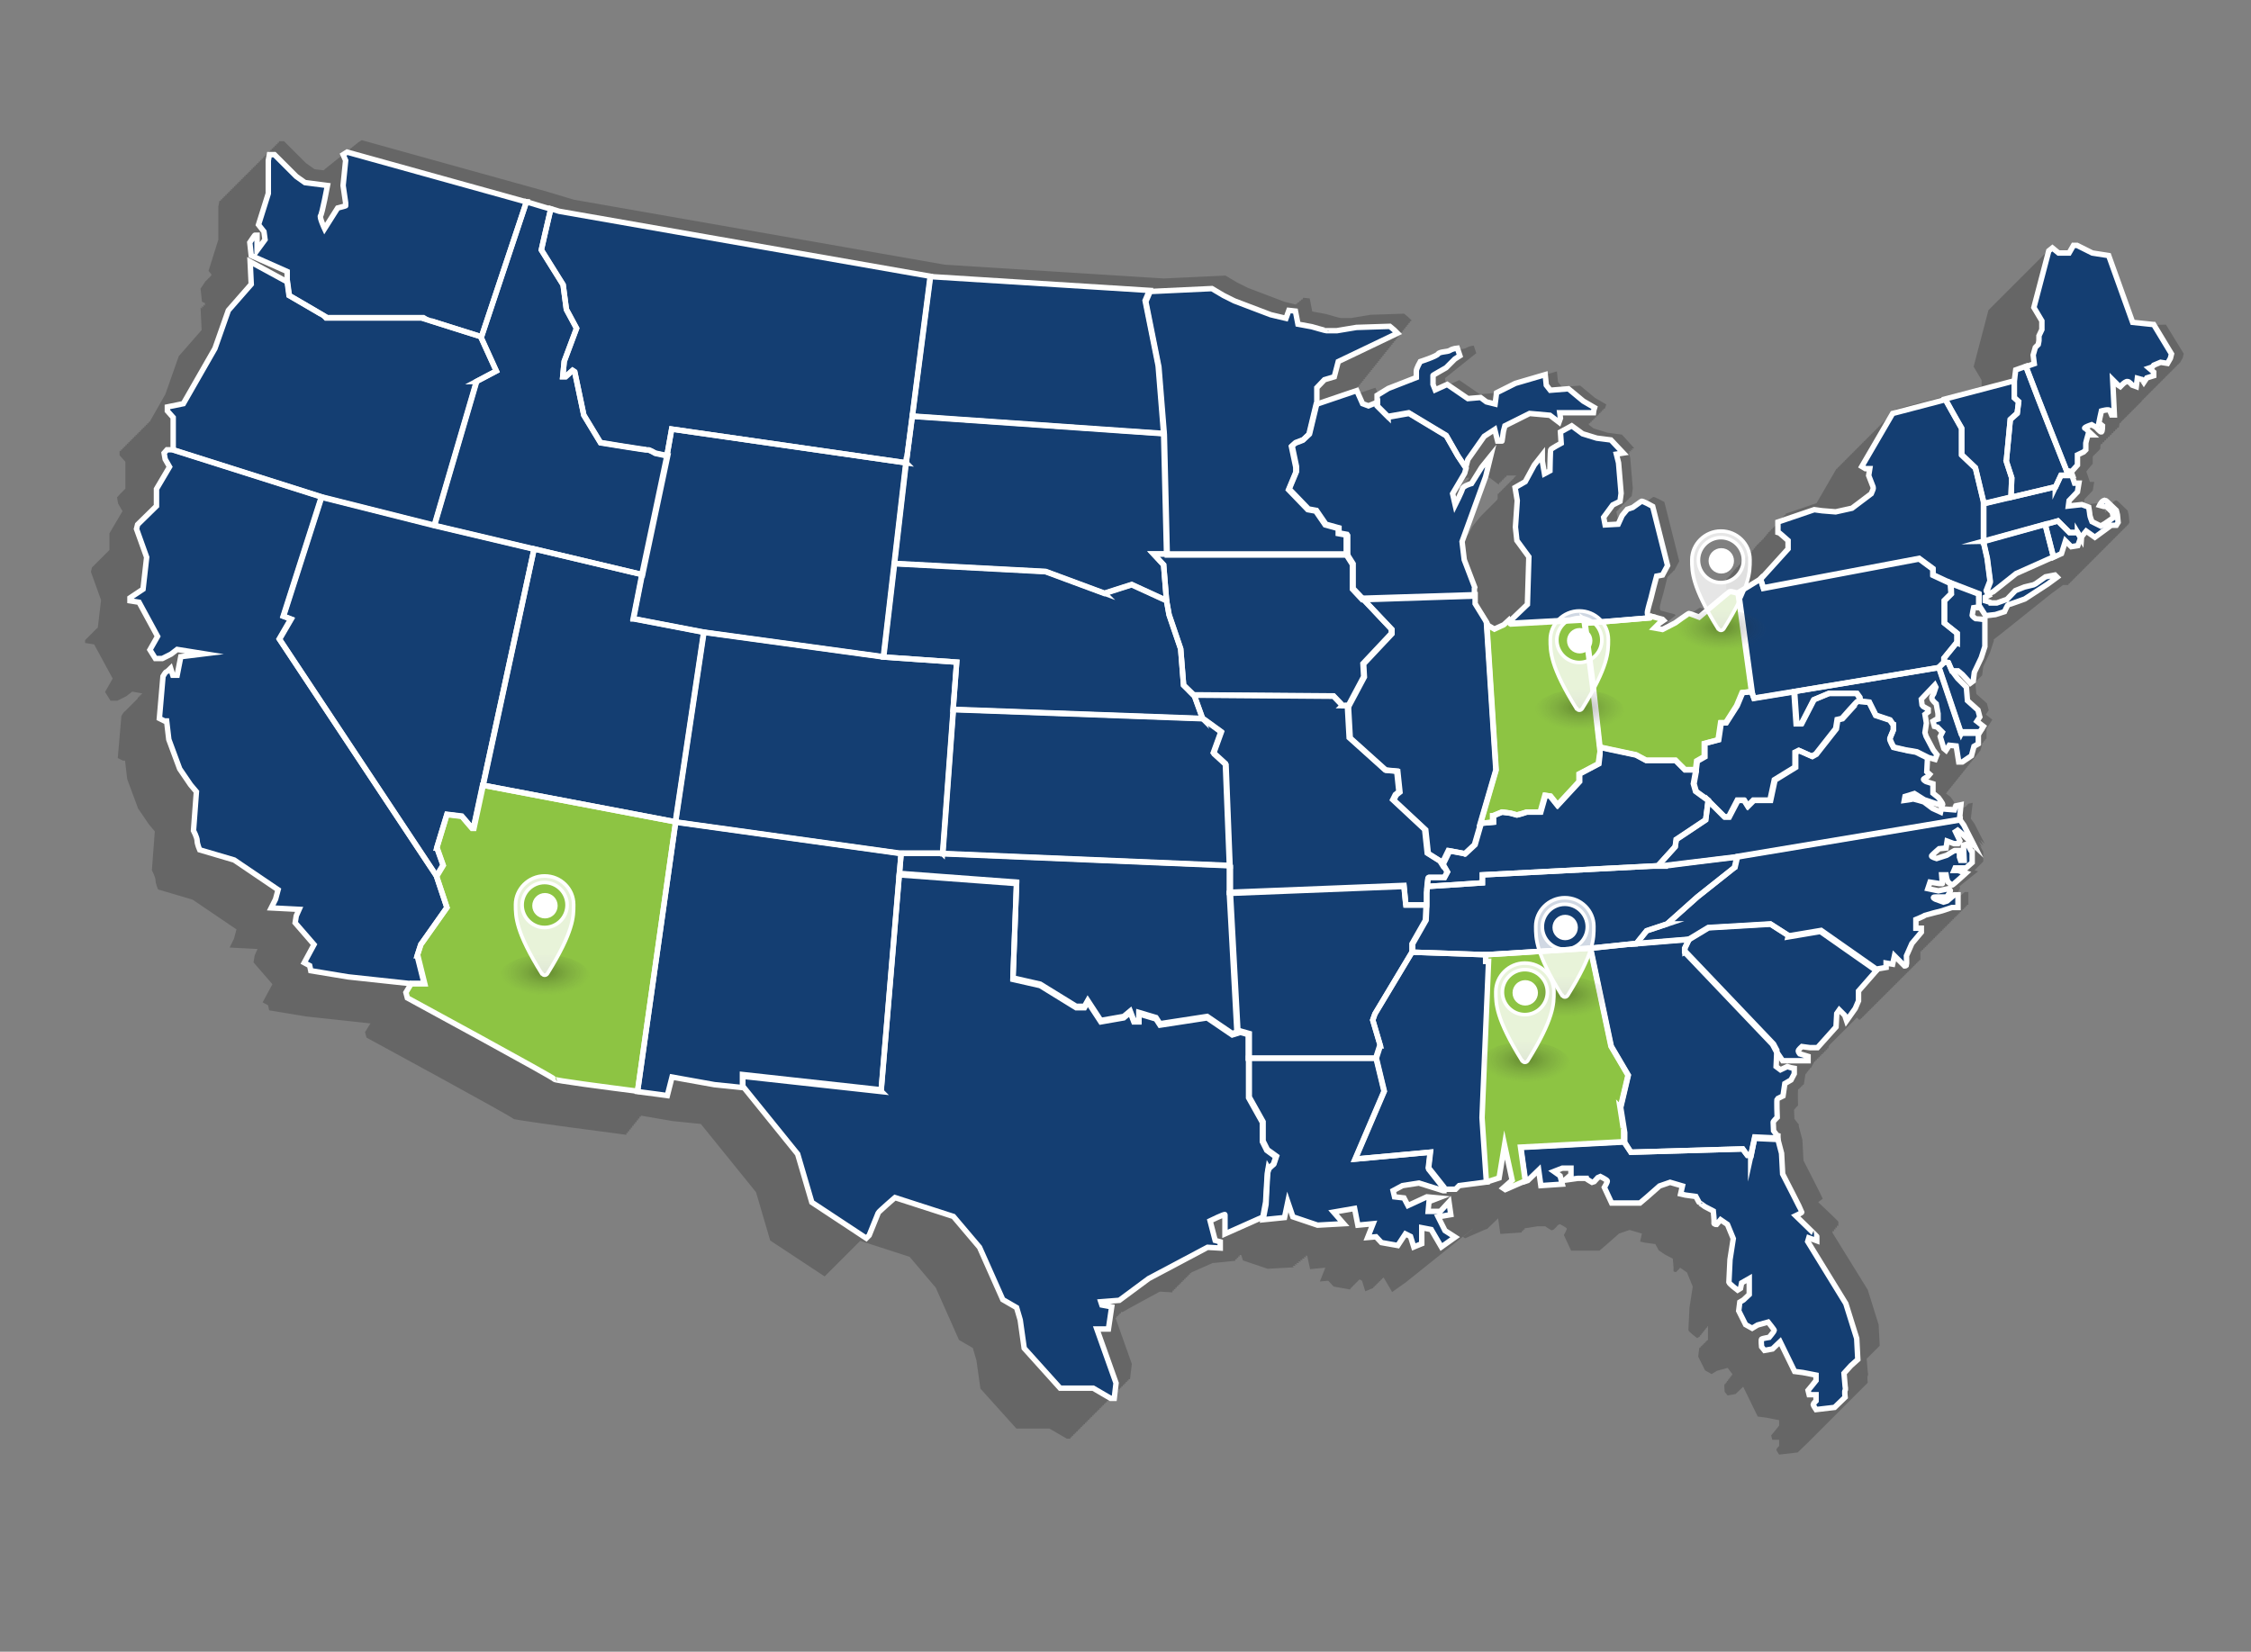 <?xml version="1.0" encoding="UTF-8"?>
<svg id="Layer_1" xmlns="http://www.w3.org/2000/svg" xmlns:xlink="http://www.w3.org/1999/xlink" version="1.1" viewBox="0 0 620 455">
  <rect x="0" y="0" width="620" height="455" fill="#808080" stroke="none"/>
  <!-- Generator: Adobe Illustrator 29.4.0, SVG Export Plug-In . SVG Version: 2.1.0 Build 152)  -->
  <defs>
    <style>
      .st0 {
        isolation: isolate;
        opacity: .2;
      }

      .st1 {
        fill: url(#radial-gradient);
      }

      .st2 {
        fill: #143e72;
      }

      .st3, .st4 {
        fill: #8dc443;
      }

      .st5 {
        fill-opacity: .8;
      }

      .st5, .st6 {
        fill: #fff;
      }

      .st5, .st7, .st4 {
        stroke: #fff;
      }

      .st7 {
        fill: none;
      }

      .st7, .st4 {
        stroke-miterlimit: 10;
        stroke-width: 1.5px;
      }

      .st8 {
        fill: url(#radial-gradient1);
      }

      .st9 {
        fill: url(#radial-gradient3);
      }

      .st10 {
        fill: url(#radial-gradient2);
      }

      .st11 {
        fill: url(#radial-gradient4);
      }
    </style>
    <radialGradient id="radial-gradient" cx="30.9" cy="623.7" fx="30.9" fy="623.7" r="1" gradientTransform="translate(-7646 76.3) rotate(90) scale(6.2 -12.5)" gradientUnits="userSpaceOnUse">
      <stop offset="0" stop-color="#000" stop-opacity=".3"/>
      <stop offset="1" stop-color="#4e4e4e" stop-opacity="0"/>
    </radialGradient>
    <radialGradient id="radial-gradient1" cx="30.9" cy="623.7" fx="30.9" fy="623.7" r="1" gradientTransform="translate(-7365 82.3) rotate(90) scale(6.2 -12.5)" gradientUnits="userSpaceOnUse">
      <stop offset="0" stop-color="#000" stop-opacity=".3"/>
      <stop offset="1" stop-color="#4e4e4e" stop-opacity="0"/>
    </radialGradient>
    <radialGradient id="radial-gradient2" cx="30.9" cy="623.7" fx="30.9" fy="623.7" r="1" gradientTransform="translate(-7376 100.3) rotate(90) scale(6.2 -12.5)" gradientUnits="userSpaceOnUse">
      <stop offset="0" stop-color="#000" stop-opacity=".3"/>
      <stop offset="1" stop-color="#4e4e4e" stop-opacity="0"/>
    </radialGradient>
    <radialGradient id="radial-gradient3" cx="30.9" cy="623.7" fx="30.9" fy="623.7" r="1" gradientTransform="translate(-7361 3.3) rotate(90) scale(6.2 -12.5)" gradientUnits="userSpaceOnUse">
      <stop offset="0" stop-color="#000" stop-opacity=".3"/>
      <stop offset="1" stop-color="#4e4e4e" stop-opacity="0"/>
    </radialGradient>
    <radialGradient id="radial-gradient4" cx="30.9" cy="623.7" fx="30.9" fy="623.7" r="1" gradientTransform="translate(-7322 -18.7) rotate(90) scale(6.2 -12.5)" gradientUnits="userSpaceOnUse">
      <stop offset="0" stop-color="#000" stop-opacity=".3"/>
      <stop offset="1" stop-color="#4e4e4e" stop-opacity="0"/>
    </radialGradient>
  </defs>
  <path class="st0" d="M593.2,89.5l-5.7-.6-6.6-18.4-4.5-.7-4.2-2.1h-1l-.3.4h-.2l-.3.4h-.2l-.3.4h-.2l-.3.4h-.2l-.2.3h-2.2l-1.7-1.4-1,.8h0c0,.1-.4.4-.4.4h0c0,.1-.4.4-.4.4h0c0,.1-.4.4-.4.4h0c0,.1-.4.4-.4.4h0c0,.1-.4.4-.4.4h0c0,.1-.4.4-.4.4h0c0,.1-.4.4-.4.4h0c0,.1-.4.4-.4.4h0c0,.1-.4.4-.4.4h0c0,.1-.4.4-.4.4h0c0,.1-.4.4-.4.4h0c0,.1-.4.4-.4.4h0c0,.1-.4.4-.4.4h0c0,.1-.4.4-.4.4h0c0,.1-.4.4-.4.4h0c0,.1-.4.4-.4.4h0c0,.1-.4.4-.4.4h0c0,.1-.4.4-.4.4h0c0,.1-.4.4-.4.4h0c0,.1-.4.4-.4.4h0c0,.1-.4.4-.4.4h0c0,.1-.4.4-.4.4h0c0,.1-.4.4-.4.4h0c0,.1-.4.4-.4.4h0c0,.1-.4.4-.4.4h0c0,.1-.4.4-.4.4h0c0,.1-.4.4-.4.4h0c0,.1-.4.4-.4.4h0c0,.1-.4.4-.4.4h0c0,.1-.4.4-.4.4h0c0,.1-.4.4-.4.4h0c0,.1-.4.4-.4.4h0c0,.1-.4.4-.4.4h0c0,.1-.4.4-.4.4h0c0,.1-.4.4-.4.4h0c0,.1-.4.4-.4.4h0c0,.1-.4.4-.4.4h0c0,.1-.4.4-.4.4h0c0,.1-.4.4-.4.4h0c0,.1-.4.4-.4.4h0c0,.1-.4.4-.4.4l-4.1,15.6,2.2,3.7v1.8s-9.1,2.4-9.1,2.4l-14.5,3.8-.2.4h-.2c0,0-.2.4-.2.4h-.2c0,0-.2.4-.2.4h-.2c0,0-.2.4-.2.4h-.2c0,0-.2.4-.2.4h-.2c0,0-.2.4-.2.4h-.2c0,0-.2.4-.2.4h-.2c0,0-.2.4-.2.4h-.2c0,0-.2.4-.2.4h-.2c0,0-.2.4-.2.4h-.2c0,0-.2.4-.2.4h-.2c0,0-.2.4-.2.4h-.2c0,0-.2.4-.2.4h-.2c0,0-.2.4-.2.4h-.2c0,0-.2.4-.2.4h-.2c0,0-.2.4-.2.4h-.2c0,0-.2.4-.2.4h-.2c0,0-.2.4-.2.4h-.2c0,0-.2.4-.2.4h-.2c0,0-.2.4-.2.4h-.2c0,0-.2.4-.2.4h-.2c0,0-.2.4-.2.4h-.2c0,0-.2.4-.2.4h-.2c0,0-.2.4-.2.4h-.2c0,0-.2.4-.2.4h-.2c0,0-.2.4-.2.4h-.2c0,0-.2.4-.2.4h-.2c0,0-.2.4-.2.4h-.2c0,0-.2.4-.2.4h-.2c0,0-.2.4-.2.4h-.2c0,0-.2.4-.2.4h-.2c0,0-.2.4-.2.4h-.2c0,0-.2.4-.2.4h-.2c0,0-.2.4-.2.4h-.2c0,0-.2.4-.2.4h-.2c0,0-.2.4-.2.4h-.2c0,0-.2.4-.2.4h-.2c0,0-.2.4-.2.4h-.2c0,0-.2.4-.2.4h-.2c0,0-.2.4-.2.4h-.2c0,0-.2.4-.2.4h-.2c0,0-5.5,9.5-5.5,9.5l-8.5,2.9v.3s-.4.1-.4.1v.3s-.4.1-.4.1v.3s-.4.1-.4.1v.3s-.4.1-.4.1v.3s-.4.2-.4.2v.3s-.4.2-.4.2v.3s-.4.2-.4.2v.3s-.4.1-.4.1v.3s-.4.1-.4.1v.3s-.4.1-.4.1v.3s-.4.1-.4.1v.3s-.4.1-.4.1v.3s-.4.2-.4.2v.3s-.4.2-.4.2v.3s-.4.2-.4.2v.3s-.4.1-.4.1v.3s-.4.1-.4.1v.3s-.4.1-.4.1v.3s-.4.1-.4.1v.3s-.4.1-.4.1v.3s-.4.2-.4.2v.3s-.4.2-.4.2v.3s-.4.2-.4.2v.3s-.4.1-.4.1v.3s-.4.1-.4.1v.3s-.4.1-.4.1v.3s-.4.1-.4.1v.3s-.4.1-.4.1v.3s-.4.2-.4.2v.3s-.4.2-.4.2v.3s-.4.2-.4.2v.3s-.4.1-.4.1v.3s-.4.1-.4.1v.3s-.4.1-.4.1v.3s-.4.1-.4.1v.3s-.4.2-.4.2v.3s-.4.2-.4.2v.3s-.4.2-.4.2v.3s-.4.2-.4.2v.3s-.4.1-.4.1v.3s-.4.1-.4.1v2.7c.1,0,1.5,1.2,1.5,1.2-2.5,2.1-5.9,5-5.9,5,0,0-2.6-1-2.8-1s-3.8,2.6-3.8,2.6l-3.5,1.8-1.9-.4h0s0,0,0,0l.5-.3h0c0,0,.5-.4.5-.4h0c0,0,.5-.4.5-.4h0c0,0,.5-.4.5-.4h0c0,0,.5-.4.5-.4l-.3-.3-3-.8-.8-.2s-.4-.3-.2-1.3c.2-1,.9-3.4.9-3.4l.8-3.2.4-1.5h0s.2,0,.2,0l.2-.4h.2s.2-.4.2-.4h.2s.2-.4.2-.4h.2s.2-.4.2-.4h.2s1.4-2.6,1.4-2.6l-4.1-16.3s-2.8-1.6-3.1-1.4l-.3.2-2.1,1.5-1.5.5-.3.4h-.1s-.3.4-.3.4h-.1s-.3.4-.3.4h-.1s-.3.4-.3.4h-.1s-.3.4-.3.4h-.1s-.3.4-.3.4h-.1s-.3.4-.3.4h-.1s-.3.4-.3.4h-.1s-.3.4-.3.4h-.1s-.2.3-.2.3h-2c0,.1-.4-2-.4-2v-.2c.1,0,.2,0,.2,0h0c0,0,.1-.3.1-.3h.3c0-.1,0-.4,0-.4l.4-.2v-.2s.4-.2.4-.2v-.2s.4-.2.4-.2v-.2s.4-.2.4-.2v-.2s.4-.2.4-.2v-.2s.4-.2.4-.2v-.2s.4-.2.4-.2v-.2s.4-.2.4-.2v-.2s.4-.2.4-.2l.3-2.2-.7-8.4-.4-1.4h.3c0,0-.3-.4-.3-.4h.7c0-.1-.3-.4-.3-.4h.7c0-.1-.3-.4-.3-.4h.7c0-.1-3.4-3.8-3.4-3.8l-3.9-.5-3.9-1.2-1.3-1v-.4c.1,0,.4,0,.4,0v-.4c.1,0,.4,0,.4,0v-.4c.1,0,.4,0,.4,0v-.4c.1,0,.4,0,.4,0v-.4c.1,0,.4,0,.4,0v-.4c.1,0,.4,0,.4,0v-.4c.1,0,.4,0,.4,0v-.4c.1,0,.4,0,.4,0v-.4c.1,0,.4,0,.4,0v-.4c.1,0,.4,0,.4,0v-.4c.1,0,.4,0,.4,0l.4-1.2-3.1-1.8-4.1-3.4-5,.4-1.1-1.4-.3-2.9-8.2,2.4-5.2,2.6v.2s-.4.2-.4.2v.2s-.4.2-.4.2v.2s-.4.2-.4.2v.2s-.4.2-.4.2v.2s-.4.2-.4.2v.2s-.3.1-.3.1h-.4c0,0-1.6-1.3-1.6-1.3l-3.5.3-5.7-3.9-3.3,1.5-.6-1.5v-.5s.1-.1.1-.1h0c0-.1.5-.4.5-.4h0c0-.1.5-.4.5-.4h0c0-.1.5-.4.5-.4h0c0-.1.5-.4.5-.4h0c0-.1.5-.4.5-.4h0c0-.1.5-.4.5-.4h0c0-.1.5-.4.5-.4h0c0-.1.5-.4.5-.4h0c0-.1.5-.4.5-.4h0c0-.1.5-.4.5-.4h0c0-.1.5-.4.5-.4h0c0-.1.5-.4.5-.4h0c0-.1.5-.4.5-.4h0c0-.1.5-.4.5-.4h0c0-.1.5-.4.5-.4h0c0-.1.5-.4.5-.4h0c0-.1.5-.4.5-.4l-.7-2.1s-1.2.1-2,.6c-.7.5-2.8.3-3.3,1-.5.7-4.9,2.1-4.9,2.1,0,0,0,.1-.2.4-.1,0-.2,0-.2,0,0,0,0,.1-.2.4-.1,0-.2,0-.2,0,0,0,0,.1-.2.4-.1,0-.2,0-.2,0,0,0,0,.1-.2.4-.1,0-.2,0-.2,0,0,0,0,.1-.2.4-.1,0-.2,0-.2,0,0,0,0,.1-.2.4-.1,0-.2,0-.2,0,0,0,0,.1-.2.4-.1,0-.2,0-.2,0,0,0,0,.1-.2.4-.1,0-.2,0-.2,0,0,0,0,.1-.2.4-.1,0-.2,0-.2,0,0,0,0,.1-.2.4-.1,0-.2,0-.2,0,0,0,0,.1-.2.4-.1,0-.2,0-.2,0,0,0,0,.1-.2.4-.1,0-.2,0-.2,0,0,0,0,.1-.2.4-.1,0-.2,0-.2,0,0,0,0,.1-.2.4-.1,0-.2,0-.2,0,0,0,0,.1-.2.4-.1,0-.2,0-.2,0,0,0,0,0,0,0l-2.4.9-3.1,1.9v.2l-.4.3v.2l-.4.3v.2l-.4.3v.2l-.4.3v.2l-.4.3v.2l-.4.3v.2h0s-1.4-.5-1.4-.5l-1.6-3.6-1.5.5-6.4,2.2,1.5-.7-.2-.2.6-.3-.2-.2.6-.3-.2-.2.6-.3-.2-.2.6-.3-.2-.2.6-.3-.2-.2.6-.3-.2-.2.6-.3-.2-.2.6-.3-.2-.2.6-.3-.2-.2.6-.3-.2-.2.6-.3-.2-.2.6-.3-.2-.2.6-.3-.2-.2.6-.3-.2-.2.6-.3-.2-.2.6-.3-.2-.2.6-.3-.2-.2.6-.3-.2-.2.6-.3-.2-.2.6-.3-.2-.2.6-.3-.2-.2.6-.3-.2-.2.6-.3-.2-.2.6-.3-.2-.2.6-.3-.2-.2.6-.3-.2-.2.6-.3-.2-.2.6-.3-.2-.2.6-.3-.2-.2.6-.3-.2-.2.6-.3-.2-.2.6-.3-.2-.2.6-.3-.2-.2.6-.3-.2-.2.6-.3-.2-.2.6-.3-.2-.2.6-.3-.2-.2.6-.3-.2-.2.6-.3-.2-.2.6-.3-.2-.2.6-.3-.9-.9-1.2-1-9.2.3-5.4.9h-2.8c0,.1-4.1-1.1-4.1-1.1l-3.8-.7-.7-3.6-1.8-.2-.2.5h-.3s-.2.4-.2.4h-.3s-.2.4-.2.4h-.3s-.2.4-.2.4h-.3s0,.2,0,.2l-3.2-.8-10-3.8-3-1.5-3.2-1.9-17,.8h0s-60.3-3.8-60.3-3.8l-102.2-17.9-2.3-.7-6.7-2h-.1s-49.3-13.7-49.3-13.7l-1.1.7h0c0,.1-.5.4-.5.4h0c0,.1-.5.4-.5.4h0c0,.1-.5.4-.5.4h0c0,.1-.5.4-.5.4h0c0,.1-.5.4-.5.4h0c0,.1-.5.4-.5.4h0c0,.1-.5.4-.5.4h0c0,.1-.5.4-.5.4h0c0,.1-.5.4-.5.4h0c0,.1-.5.4-.5.4h0c0,.1-.5.4-.5.4h0c0,.1-.5.4-.5.4h0c0,.1-.5.4-.5.4h0c0,.1-.5.4-.5.4h0c0,.1-.5.4-.5.4h0c0,.1-.5.4-.5.4h0c0,.1-.5.4-.5.4h0c0,.1-.5.4-.5.4h0c0,.1-.4.4-.4.4l-2.5-.3-2.4-1.7-6-6h-1.4v.4h-.4v.4h-.4v.4h-.4v.4h-.4v.4h-.4v.4h-.4v.4h-.4v.4h-.4v.4h-.4v.4h-.4v.4h-.4v.4h-.4v.4h-.4v.4h-.4v.4h-.4v.4h-.4v.4h-.4v.4h-.4v.4h-.4v.4h-.4v.4h-.4v.4h-.4v.4h-.4v.4h-.4v.4h-.4v.4h-.4v.4h-.4v.4h-.4v.4h-.4v.4h-.4v.4h-.4v.4h-.4v.4h-.4v.4h-.4v.4h-.4v.4h-.4v.4h-.4v.4h-.4v.4h-.4v.4h-.4v.4h-.4l-.3,1.6v9.1l-2.7,8.6.9,1.1h0s-.1,0-.1,0l-.3.5h-.1s-.3.4-.3.4h-.1s-.3.4-.3.4h-.1s-.3.4-.3.4h-.1s-1.4,2.1-1.4,2.1l.4,3.6,1.3.6h0c0,0-.5-.2-.5-.2v.7s-.4-.3-.4-.3v.7s-.4-.3-.4-.3v.7s-.4-.3-.4-.3l.3,6.2-6.3,7.2-3.7,10.5-4.1,7.2h0c0,.1-.2.4-.2.4h-.3v.4h-.4v.4h-.4v.4h-.4v.4h-.4v.4h-.4v.4h-.4v.4h-.4v.4h-.4v.4h-.4v.4h-.4v.4h-.4v.4h-.4v.4h-.4v.4h-.4v.4h-.4v.4h-.4v.4h-.4v.4h-.4v.4h-.4v.4h-.4v1.2l1.6,1.8v7.4l-.3.3h0l-.4.4h0l-.4.4h0l-.4.4h0l-.8.9.3,1.7,1.2,2.1-3.6,6.1v4.6h0c0,0,0,0,0,0l-.4.4h0s-.4.4-.4.4h0s-.4.4-.4.4h0s-.4.4-.4.4h0s-.4.4-.4.4h0s-.4.4-.4.4h0s-.4.4-.4.4h0s-.4.4-.4.4h0s-.4.4-.4.4h0s-.4.4-.4.4h0s-.4.4-.4.4h0s-.4.4-.4.4l-.3,1.2,2.8,7.8-.9,7.6-.3.2h0c0,.1-.4.4-.4.4h0c0,.1-.4.4-.4.4h0c0,.1-.4.4-.4.4h0c0,.1-.4.4-.4.4h0c0,.1-.4.4-.4.4h0c0,.1-.4.4-.4.4h0c0,.1-.4.4-.4.4h0c0,.1-.4.4-.4.4v.8l2.5.4,5.1,9.4-2.1,3.7,1.5,2.4h1.9l2.4-1.2,1.7-1.3,2.7.5v.2s0,0,0,0c0,0,0,0,0,0,0,0,0,0-.1,0h-.2s0,.3,0,.3c0,0,0,0,0,0,0,0,0,0,0,0,0,0,0,0-.1,0h-.2s0,.3,0,.3c0,0,0,0,0,0,0,0,0,0,0,0,0,0,0,0-.1,0h-.2s0,.3,0,.3c0,0,0,0,0,0,0,0,0,0,0,0,0,0,0,0-.1,0h-.2s0,.3,0,.3c0,0,0,0,0,0,0,0,0,0,0,0,0,0-.2.2-.4.4,0,0,0,0,0,0,0,0-.2.2-.4.4,0,0,0,0,0,0,0,0-.2.2-.4.4,0,0,0,0,0,0,0,0-.2.2-.4.4,0,0,0,0,0,0,0,0-.2.2-.4.4,0,0,0,0,0,0,0,0-.2.2-.4.4,0,0,0,0,0,0,0,0-.2.2-.4.4,0,0,0,0,0,0,0,0-.2.2-.4.4,0,0,0,0,0,0,0,0-.2.2-.4.4,0,0,0,0,0,0-.2,0-.9,1.2-.9,1.2l-1,11.6,1.4.7h.6l.6,5.1,3,8.1,3,4.4,1.6,1.9-.8,10.7s1,1.9,1,2.8.7,2.5.7,2.5l9.5,2.8,12.1,8.2-.7,2.6-1.2,2.4,7.7.4-.8,1.8-.3,1.9,5.2,6-2.7,5,1.5.8.3,1.4,10.3,1.7,17.6,1.9-1.5,2.4.4,1.5s40.7,22.1,40.5,22.4c-.1.2,13.6,2.1,22.9,3.3,4.7.6,8.2,1.1,8.2,1.1v-.5c.3,0,.4,0,.4,0v-.5c.3,0,.4,0,.4,0v-.5c.3,0,.4,0,.4,0v-.5c.3,0,.4,0,.4,0v-.5c.3,0,.4,0,.4,0v-.5c.3,0,.4,0,.4,0v-.5c.3,0,.4,0,.4,0v-.5c.3,0,.4,0,.4,0v-.5c.3,0,.4,0,.4,0v-.5c.3,0,.4,0,.4,0v-.3c0,0,8.7,1.5,8.7,1.5l7.8.8,15.2,18.8,3.9,13.3,15,9.9.8-.8h0s.4-.4.4-.4l.4-.4.4-.4h0s.4-.4.4-.4l.4-.4h0s.4-.4.4-.4h0s.4-.4.4-.4h0s.4-.4.4-.4h0s.4-.4.4-.4h0s.4-.4.4-.4h0s.4-.4.4-.4h0s.4-.4.4-.4h0s.4-.4.4-.4h0s.4-.4.4-.4h0s.4-.4.4-.4h0s.4-.4.4-.4h0s.4-.4.4-.4h0s.4-.4.4-.4h0s.4-.4.4-.4h0s.4-.4.4-.4h0s.4-.4.4-.4h0s.4-.4.4-.4h0s.2-.2.2-.2l13.6,4.4,7.2,8.5,6.4,14.4,3.8,2.2,1,3.4,1.1,7.8,9.9,11h9.1l4.8,2.8h1v-.4h.4v-.4h.4v-.4h.4v-.4h.4v-.4h.4v-.4h.4v-.4h.4v-.4h.4v-.4h.4v-.4h.4v-.4h.4v-.4h.4v-.4h.4v-.4h.4v-.4h.4v-.4h.4v-.4h.4v-.4h.4v-.4h.4v-.4h.4v-.4h.4v-.4h.4v-.4h.4v-.4h.4v-.4h.4v-.4h.4v-.4h.4v-.4h.4v-.4h.4v-.4h.4v-.4h.4v-.4h.4v-.4h.4v-.4h.4v-.4h.4v-.4h.4v-.4h.4v-.4h.4v-.4h.4v-.4h.4v-.4h.4l.5-4.2-4.5-12.7h.3v-.4h.4v-.4h.4v-.4h.4v-.4c0,0,.2,0,.2,0h.3c0-.1,10.2-5.6,10.2-5.6l3.5.2v-.5h.4s0-.4,0-.4h.4s0-.4,0-.4h.4s0-.4,0-.4h.4s0-.4,0-.4h.4s0-.4,0-.4h.4s0-.4,0-.4h.4s0-.4,0-.4h.4s0-.4,0-.4h.4s0-.4,0-.4h.4s0-.4,0-.4h.4s0-.4,0-.4h.4s0-.4,0-.4h.1s.3,0,.3,0v-.2l5.9-2.6h.3s5.9-.6,5.9-.6v-.4c0,0,.4,0,.4,0v-.4c0,0,.4,0,.4,0v-.4c0,0,.4,0,.4,0v-.4c0,0,.4,0,.4,0h0c0-.1.5,1.5.5,1.5l6.8,2.3,7.2-.4-.3-.4h.8s-.3-.4-.3-.4h.8s-.3-.4-.3-.4h.8s-.3-.4-.3-.4h.8s-.3-.4-.3-.4h.8s-.3-.4-.3-.4h.8s-.3-.4-.3-.4h.8s-.3-.4-.3-.4h.5s.8,3.7.8,3.7l4.2-.4-1.5,3.8,2.3-.2,1.5,1.6,4.5.8.3-.5h.1s.3-.4.3-.4h.1s.3-.4.3-.4h.1s.3-.4.3-.4h.1s.3-.4.3-.4h.1s.3-.4.3-.4h.1s.2-.3.2-.3l.7.4.9,2.9,2.2-.9v-.2l.4-.2v-.2l.4-.2v-.2l.4-.2v-.2l.4-.2v-.2l.4-.2v-.2l.4-.2v-.2l.4-.2v-.2l2.4,4.1,3.8-2.7h0c0,0,.5-.4.5-.4h0c0,0,.5-.4.5-.4h0c0,0,.5-.4.5-.4h0c0,0,.5-.4.5-.4h0c0,0,.5-.4.5-.4h0c0,0,.5-.4.5-.4h0c0,0,.5-.4.5-.4h0c0,0,.5-.4.5-.4h0c0,0,.5-.4.5-.4h0c0,0,.5-.4.5-.4h0c0,0,.5-.4.5-.4h0c0,0,.5-.4.5-.4h0c0,0,.5-.4.5-.4h0c0,0,.5-.4.5-.4h0c0,0,.5-.4.5-.4h0c0,0,.5-.4.5-.4h0c0,0,.5-.4.5-.4h0c0,0,.5-.4.5-.4h0c0,0,.5-.4.5-.4h0c0,0,.5-.4.5-.4h0c0,0,.5-.4.5-.4h0c0,0,.5-.4.5-.4h0c0,0,.5-.4.5-.4h0c0,0,.5-.4.5-.4h0c0,0,.5-.4.5-.4h0c0,0,.5-.4.5-.4h0c0,0,.5-.4.5-.4h0c0,0,.5-.4.5-.4h0c0,0,.5-.4.5-.4h0c0,0,.5-.4.5-.4h0c0,0,.5-.4.5-.4h0c0,0,.5-.4.5-.4h0c0,0,.5-.4.5-.4h0c0,0,.5-.4.5-.4h0c0,0,.5-.4.5-.4h0c0,0,.5-.4.5-.4h0c0,0,.5-.4.5-.4h0s-.3.3-.3.3h0s-.5.4-.5.4h0s-.5.4-.5.4h0s-.5.4-.5.4h0s-.5.4-.5.4h0s-.5.4-.5.4l.6.4,5.5-2.4.6-.2,3-2.9.6,4.3,5.9-.4v-.4c-.1,0,.4,0,.4,0v-.4c-.1,0,.4,0,.4,0v-.4c-.1,0,.4,0,.4,0h0s3.1-.5,3.1-.5h2.2c0,.1,1.7,1.1,1.7,1.1l.6-.2.4-.4h0s.4-.4.4-.4h0s.3-.4.3-.4l.6-.3s1.8.9,1.9,1.2c.1.3-.8,1.8-.8,1.8l2,4.3h7.8l2-1.7,3.4-3,2.9-1,3.4,1-.5,2.2,1.3.3,2.9.4s1,1.9,1,1.8,1.5,1,1.5,1l2.3,1.2s.3,2.8.2,3.3c-.1.4.7.4.7.4l.4-.4s0,0,0,0l.4-.4s0,0,0,0l.3-.4,1.9,1.3,1.6,3.9-.9,5.8s-.3,5.8-.3,6.2c0,.4,2.4,2.2,2.4,2.2l.8-.5v-.2s.4-.3.4-.3v-.2s.4-.3.4-.3v-.2s.4-.3.4-.3v-.2s.4-.3.4-.3v-.2s.4-.3.4-.3v-.2s.2-.1.2-.1v3.6h0s0,.2,0,.2l-.4.2v.2s-.4.2-.4.2v.2s-.4.2-.4.2v.2s-.4.2-.4.2v.2s-.4.2-.4.2v.2s-.4.2-.4.2l-.3,2.4,1.9,3.8,1.8,1,1.5-.9,2.9-.8s.8,1,1.3,1.7c0,0,0,0,0,0,0,0,0,.2,0,.3-.2,0-.3,0-.3.1,0,0,0,.2,0,.3-.2,0-.3,0-.3.1,0,0,0,.2,0,.3-.2,0-.3,0-.3.1,0,0,0,.2,0,.3-.2,0-.3,0-.3.1,0,0,0,.2,0,.3-.2,0-.3,0-.3.1,0,0,0,.2,0,.3-.2,0-.3,0-.3.1,0,0,0,.2,0,.3-.2,0-.3,0-.3.1-.2.1,0,2.1,0,2.1l.8,1,2.2-.4,2.1-2,4,8.2,2.3.3,3.6.7v1.5l-1.2,1.5-1,1.2.3,1.2h1.9v1.7s-.8.8-.8,1,.8,1.4.8,1.4l5.1-.6,2.9-2.8h0s.4-.4.4-.4h0s.4-.4.4-.4h0s.4-.4.4-.4h0s.4-.4.4-.4h0s.4-.4.4-.4h0s.4-.4.4-.4h0s.4-.4.4-.4h0s.4-.4.4-.4h0s.4-.4.4-.4h0s.4-.4.4-.4h0s.4-.4.4-.4h0s.4-.4.4-.4h0s.4-.4.4-.4h0s.4-.4.4-.4h0s.4-.4.4-.4h0s.4-.4.4-.4h0s.4-.4.4-.4h0s.4-.4.4-.4h0s.4-.4.4-.4h0s.4-.4.4-.4h0s.4-.4.4-.4h0s.4-.4.4-.4h0s.4-.4.4-.4h0s.4-.4.4-.4h0s.4-.4.4-.4h0s.4-.4.4-.4h0s.4-.4.4-.4h0s.4-.4.4-.4h0s.4-.4.4-.4h0s.4-.4.4-.4h0s.4-.4.4-.4h0s.4-.4.4-.4h0s.4-.4.4-.4h0s.4-.4.4-.4h0s.4-.4.4-.4h0s.4-.4.4-.4h0s.4-.4.4-.4h0s.4-.4.4-.4h0s.4-.4.4-.4h0s.4-.4.4-.4h0s.4-.4.4-.4c0,0-.2-1.7,0-1.9.2-.2,0-1.2,0-1.2l-.3-3.5h0s0,0,0,0l.4-.4h0s.4-.4.4-.4h0s.4-.4.4-.4h0s.4-.4.4-.4h0s.4-.4.4-.4h0s.4-.4.4-.4h0s.4-.4.4-.4h0s.4-.4.4-.4h0s.4-.4.4-.4l-.3-5.8-3-9.6-9.7-15.7v-.5c0,0,.4.1.4.1v-.6c0,0,.4.1.4.1v-.6c0,0,.4.1.4.1v-.6c0,0,.4.1.4.1v-1.2c.1,0-5.5-5.3-5.5-5.3,0,0,0,0,0-.1,0,0,0,0,0,0,.2-.1.4-.3.4-.3,0,0,0,0,0,0,.2-.1.4-.3.4-.3,0,0,0,0,0,0,.2-.1.4-.3.4-.3,0-.2-5.3-10.5-5.3-10.5l-.3-5.7-1-3.8v-.5c-.1,0-1.2-1.5-1.2-1.5,0,0-.1-2.2-.1-2.4s1.1-1.3,1.1-1.3c0,0-.1-3,0-4.4h0c.2-.1.4-.2.4-.2v-.2c.3-.1.4-.2.4-.2v-.2c.3-.1.4-.2.4-.2v-.2c.3-.1.4-.2.4-.2l.4-2.6h0s.1-.3.1-.3l.3-.2v-.3c.1,0,.4-.2.4-.2v-.3c.1,0,.4-.2.4-.2v-.3c.1,0,.4-.2.4-.2l.7-1.3h0c0,0,.2-.4.2-.4h0s.3,0,.3,0v-.4h.4v-.4h.4v-.4h.4v-.4h.4v-.4h.4v-.4h.4v-.4h.4v-.4h.4v-.4h.4v-.5l.3-.5h0c0,.1.4-.4.4-.4h0c0,.1.4-.4.4-.4h0c0,.1.4-.4.4-.4h0c0,.1.4-.4.4-.4h0c0,.1.4-.4.4-.4h0c0,.1.4-.4.4-.4h0c0,.1.4-.4.4-.4h0c0,.1.4-.4.4-.4h0c0,.1.4-.4.4-.4h0c0,.1.4-.4.4-.4h0c0,.1.4-.4.4-.4h0c0,.1.4-.4.4-.4h0c0,.1.4-.4.4-.4h0c0,.1.4-.4.4-.4h0c0,.1.4-.4.4-.4h0c0,.1.4-.4.4-.4h0c0,.1.4-.4.4-.4h0c0,.1.4-.4.4-.4h0c0,.1.3-.3.3-.3l.6.6s.3,0,.5-.2c0,0,0-.1,0-.2.1,0,.3,0,.4-.2,0,0,0-.1,0-.2.1,0,.3,0,.4-.2,0,0,0-.1,0-.2.1,0,.3,0,.4-.2,0,0,0-.1,0-.2.1,0,.3,0,.4-.2,0,0,0-.1,0-.2.1,0,.3,0,.4-.2,0,0,0-.1,0-.2.1,0,.3,0,.4-.2,0,0,0-.1,0-.2.1,0,.3,0,.4-.2,0,0,0-.1,0-.2.1,0,.3,0,.4-.2,0,0,0-.1,0-.2.1,0,.3,0,.4-.2,0,0,0-.1,0-.2.1,0,.3,0,.4-.2,0,0,0-.1,0-.2.1,0,.3,0,.4-.2,0,0,0-.1,0-.2.1,0,.3,0,.4-.2,0,0,0-.1,0-.2.1,0,.3,0,.4-.2,0,0,0-.1,0-.2.1,0,.3,0,.4-.2,0,0,0-.1,0-.2.1,0,.3,0,.4-.2,0,0,0-.1,0-.2.1,0,.3,0,.4-.2,0,0,0-.1,0-.2.1,0,.3,0,.4-.2,0,0,0-.1,0-.2.1,0,.3,0,.4-.2,0,0,0-.1,0-.2.1,0,.3,0,.4-.2,0,0,0-.1,0-.2.1,0,.3,0,.4-.2,0,0,0-.1,0-.2.1,0,.3,0,.4-.2,0,0,0-.1,0-.2.1,0,.3,0,.4-.2,0,0,0-.1,0-.2.1,0,.3,0,.4-.2,0,0,0-.1,0-.2.1,0,.3,0,.4-.2,0,0,0-.1,0-.2.1,0,.3,0,.4-.2,0,0,0-.1,0-.2.1,0,.3,0,.4-.2,0,0,0-.1,0-.2.1,0,.3,0,.4-.2,0,0,0-.1,0-.2.1,0,.3,0,.4-.2,0,0,0-.1,0-.2.1,0,.3,0,.4-.2,0,0,0-.1,0-.2.1,0,.3,0,.4-.2,0,0,0-.1,0-.2.1,0,.3,0,.4-.2,0,0,0-.1,0-.2.1,0,.3,0,.4-.2,0,0,0-.1,0-.2.1,0,.3,0,.4-.2,0,0,0-.1,0-.2.1,0,.3,0,.4-.2,0,0,0-.1,0-.2.1,0,.3,0,.4-.2,0,0,0-.1,0-.2.1,0,.3,0,.4-.2,0,0,0-.1,0-.2.1,0,.3,0,.4-.2,0,0,0-.1,0-.2.1,0,.3,0,.4-.2,0,0,0-.1,0-.2.1,0,.3,0,.4-.2,0,0,0-.1,0-.2.1,0,.3,0,.4-.2,0,0,0-.1,0-.2.1,0,.3,0,.4-.2,0-.1,0-1.1,0-1.9h0v-.4h.4v-.4h.4v-.4h.4v-.4h.4v-.4h.4v-.4h.4v-.4h.4v-.4h.4v-.4h.4v-.4h.4v-.4h.4v-.4h.4v-.4h.4v-.4h.4v-.4h.4v-.4h.4v-.4h.4v-.4h.4v-.4h.4v-.4h.4v-.4h.4v-.4h.4v-.4h.4v-.4h.4v-.4h.4v-.4h.4v-.4h.4v-.4h.4v-.4h.4v-.4h.4v-.4h.4v-.4h.4v-.4h.4v-3.5h-1l-2,1.7-1,.3-.5-.2s0,0,0,0c0,0,.1-.2.3-.4,0,0,.1,0,.1,0,0,0,.1-.2.3-.4,0,0,.1,0,.1,0,0,0,.1-.2.3-.4,0,0,.1,0,.1,0,0,0,1-1.4,1-1.7s0-.3-.2-.4c.1-.1.2-.2.2-.2h0c.3-.3.5-.4.5-.4h0c.3-.3.5-.4.5-.4h0c.3-.3.5-.4.5-.4h0c.3-.3.5-.4.5-.4h0c.3-.3.5-.4.5-.4h0c.3-.3.5-.4.5-.4h0c.3-.3.5-.4.5-.4h0c.3-.3.5-.4.5-.4h0c.3-.3.5-.4.5-.4h0c.3-.3.5-.4.5-.4l-1-.3h0c0,0,0,0,0,0l.4-.4h0s.4-.4.4-.4h0s.4-.4.4-.4h0s.4-.4.4-.4h0s.4-.4.4-.4h0s.4-.4.4-.4v-2.8c-.1,0-.9-1.6-.9-1.6l.5.5-.8-1.6,1.2,1.1-.8-1.6,1.2,1.1-2.8-5.5-1-1.4v-.2s.5-4.2.5-4.2l-1.4.3v.4c-.1,0-.4,0-.4,0v.4c-.1,0-.4,0-.4,0v.2c0,0-3.1-.3-3.1-.3v.5c0,0-.4,0-.4,0v.3c0,0-.9-.4-.9-.4,0,0,0-.1,0-.2.3,0,.5,0,.5,0,0,0,0-.2-.1-.3.3,0,.5,0,.5,0,0,0,0-.2-.1-.3.3,0,.5,0,.5,0,0,0,0-.2-.1-.3.3,0,.5,0,.5,0,0-.3-1.2-1.9-1.2-1.9l-1.3-1,.3-.2v-.2s.4-.3.4-.3v-.2s.4-.3.4-.3v-.2s.4-.3.4-.3v-.2s.4-.3.4-.3v-.2s.4-.3.4-.3v-.2s.4-.3.4-.3v-.2s.4-.3.4-.3v-.2s.4-.3.4-.3v-.2s.4-.3.4-.3v-.2s.4-.3.4-.3v-.2s.4-.3.4-.3v-.2s.4-.3.4-.3v-.2s.4-.3.4-.3v-.2s.4-.3.4-.3v-.2s.4-.3.4-.3v-.2s.4-.3.4-.3v-.2s.4-.3.4-.3v-.2s.4-.3.4-.3v-.2s.4-.3.4-.3v-.2s.4-.3.4-.3v-.2s.4-.3.4-.3v-.2s.4-.3.4-.3v-.2s.4-.3.4-.3l.5-1.9h0v-.2l.4-.3v-.2l.4-.3v-.2l.4-.3v-2.7l.4-.6,1.2-1.9-1.8-1.4.8-1.2-.5-1.9-2.9-2.6-.3-3.3.3-.2h0c0-.1.4-.4.4-.4h0c0-.1.4-.4.4-.4h0c0-.1.4-.4.4-.4h0c0-.1.4-.4.4-.4l.3-2.4,1.9-4,1-3.1v-.4l2.2-1.7h0c0,0,.5-.4.5-.4h0c0,0,.5-.4.5-.4h0c0,0,.5-.4.5-.4h0c0,0,.5-.4.5-.4h0c0,0,.5-.4.5-.4h0c0,0,.5-.4.5-.4h0c0,0,.5-.4.5-.4h0c0,0,.5-.4.5-.4h0c0,0,.5-.4.5-.4h0c0,0,.5-.4.5-.4h0c0,0,.5-.4.5-.4h0c0,0,.5-.4.5-.4h0c0,0,.5-.4.5-.4h0c0,0,.5-.4.5-.4h0c0,0,.5-.4.5-.4h0c0,0,.5-.4.5-.4h0c0,0,.5-.4.5-.4h0c0,0,.5-.4.5-.4h0c0,0,.5-.4.5-.4h0c0,0,.5-.4.5-.4h0c0,0,.5-.4.5-.4h0c0,0,.5-.4.5-.4h0c0,0,.5-.4.5-.4h0c0,0,.5-.4.5-.4h0c0,0,.5-.4.5-.4h0c0,0,.5-.4.5-.4h0c0,0,.5-.4.5-.4l3.4-2.5h1.4l.2-.4h.2l.2-.4h.2l.2-.4h.2l.2-.4h.2l.2-.4h.2l.2-.4h.2l.2-.4h.2l.2-.4h.2l.2-.4h.2l.2-.4h.2l.2-.4h.2l.2-.4h.2l.2-.4h.2l.2-.4h.2l.2-.4h.2l.2-.4h.2l.2-.4h.2l.2-.4h.2l.2-.4h.2l.2-.4h.2l.2-.4h.2l.2-.4h.2l.2-.4h.2l.2-.4h.2l.2-.4h.2l.2-.4h.2l.2-.4h.2l.2-.4h.2l.2-.4h.2l.2-.4h.2l.2-.4h.2l.2-.4h.2l.2-.4h.2l.2-.4h.2l.2-.4h.2l.2-.4h.2l.2-.4h.2l.2-.4h.2l.2-.4h.2l.2-.4h.2l.2-.4h.2l.5-.8-.2-2.1-.3-1.2-2.1-2s-.8-.8-1-.8-.7.2-1,.6c0,0,0,0,0,.1-.1,0-.2.2-.3.3,0,0,0,0,0,.1-.1,0-.2.2-.3.3,0,0,0,0,0,.1-.1,0-.2.2-.3.3,0,0,0,0,0,.1-.1,0-.2.2-.3.3,0,0,0,0,0,.1-.1,0-.2.2-.3.3,0,0,0,0,0,.1-.1,0-.2.2-.3.3,0,0,0,0,0,.1-.1,0-.2.2-.3.3,0,0,0,0,0,.1,0,0,0,0,0,0,0-.6-.3-2-.3-2l-1.9-.7-3.7.4.2-1.5,2.3-2.4.4-2.4h-1.2l-.7-2.1-.3-.8h.1c0-.1,1.7-2.1,1.7-2.1v-1.9h0s.1-.2.1-.2l.3-.3h.1c0-.1.3-.4.3-.4h.1c0-.1.3-.4.3-.4h.1c0-.1.3-.4.3-.4h.1c0-.1.4-.6.4-.6v-.7s0,0,0,0c0,0,.1-.3.2-.6.1,0,.2.1.3.1,0,0,.1-.3.2-.6.1,0,.2.1.3.1,0,0,.1-.3.2-.6.1,0,.2.1.3.1,0,0,.1-.3.2-.6.1,0,.2.1.3.1,0,0,.1-.3.2-.6.1,0,.2.1.3.1,0,0,.1-.3.2-.6.1,0,.2.1.3.1,0,0,.1-.3.2-.6.1,0,.2.1.3.1,0,0,.1-.3.2-.6.1,0,.2.1.3.1,0,0,.1-.3.2-.6.1,0,.2.1.3.1,0,0,.1-.3.2-.6.1,0,.2.1.3.1.1,0,.2-.8.3-1.3h0c0-.1.3,0,.3,0l.2-.5h.2s.2-.4.2-.4h.2s.2-.4.2-.4h.2s.2-.4.2-.4h.2s.2-.4.2-.4h.2s.2-.4.2-.4h.2s.2-.4.2-.4h.2s.2-.4.2-.4h.2s.2-.4.2-.4h.2s.2-.4.2-.4h.2s.2-.4.2-.4h.2s.2-.4.2-.4h.2s.2-.4.2-.4h.2s.2-.4.2-.4h.2s.2-.4.2-.4h.1c0,0,.2-.4.2-.4h.2s.2-.4.2-.4h.2s.2-.4.2-.4h.2s.2-.4.2-.4h.2s.2-.4.2-.4h.2s.2-.4.2-.4h.2s.2-.4.2-.4h.2s.2-.4.2-.4h.2s.2-.4.2-.4h.2s.2-.4.2-.4h.2s.2-.4.2-.4h.2s.2-.4.2-.4h.2s.2-.4.2-.4h.2s.2-.4.2-.4h.2s.2-.4.2-.4h.2s.2-.4.2-.4h.2s.2-.4.2-.4h.2s.2-.4.2-.4h.2s.2-.4.2-.4h.2s.2-.4.2-.4h.2s.2-.4.2-.4h.2s.2-.4.2-.4h.2s.2-.4.2-.4h.2s.2-.4.2-.4h.2s.2-.4.2-.4h.2s.2-.4.2-.4h.2s.8-1.4.8-1.4l.3-1.2-4.9-8ZM404.7,131.9v-.2s-.4.6-.4.6v-.2s-.4.6-.4.6v-.2s-.4.6-.4.6v-.2s-.4.6-.4.6v-.2s-.4.6-.4.6v-.2s-.4.6-.4.6v-.2s-.4.6-.4.6v-.2s-.4.6-.4.6v-.2s-.4.6-.4.6v-.2s-.4.6-.4.6v-.2s-.2.3-.2.3v-.2s.8-1.4.8-1.4h0s0-.1,0-.1l.2-.3h.2s0-.4,0-.4h.4s0-.4,0-.4h.4s0-.4,0-.4h.4s0-.4,0-.4h.4s0-.4,0-.4h.4s0-.3,0-.3h.3c0-.1,0-.1,0-.1h0s.7,0,.7,0l-.2.2ZM417.3,131.3h0c0,.1-.4.4-.4.4v.2s-.4.2-.4.2v.2s-.4.2-.4.2v.2s-.4.2-.4.2v.2s-.4.2-.4.2v.2s-.4.2-.4.2v.2s-.4.2-.4.2v.2s-.4.2-.4.2v.2s-.4.2-.4.2v.2s-.4.2-.4.2v.2s-.4.2-.4.2v.2s-.4.2-.4.2v1.3c0,0-.3.5-.3.5h0c0-.1-.4.4-.4.4h0c0-.1-.4.4-.4.4h0c0-.1-.4.4-.4.4h0c0-.1-.4.4-.4.4h0c0-.1-.4.4-.4.4h0c0-.1-.4.4-.4.4h0c0-.1-.4.4-.4.4h0c0-.1-.4.4-.4.4h0c0-.1-.4.4-.4.4h0c0-.1-.4.4-.4.4h0c0-.1-.4.4-.4.4h0c0-.1-2.2,2.7-2.2,2.7l-1,1.9h0s0,0,0,0v.2c-.1,0-.4.2-.4.2v.2s-.3.2-.3.2l5.9-16.1h.5s2.5,1.9,2.5,1.9l.2-.6.2.2.2-.6.2.2.2-.6.2.2.2-.6.2.2.2-.6.2.2.2-.5h.2s0,0,0,0h0c0,0,2.5,0,2.5,0ZM415,341.1h0s0,0,0,0h0ZM414.6,341.5h0s0,0,0,0h0ZM355.9,350.7h0s0,0,0,0h0ZM399.1,342.3h0s0,0,0,0h0ZM414.1,341.9h0s0,0,0,0h0ZM541.6,232.8h0s0,0,0,0h0Z"/>
  <path class="st2" d="M114.9,263.3l1-3.1,7.2-10.2-2.9-8.7-43.3-65.3,3.2-5.5-2.1-.8,10.5-32.8-41-13h-1.5l-.8.9.3,1.7,1.2,2.1-3.6,6.1v4.7l-5.2,5.1-.3,1.2,2.8,7.8-1,8.8-3.6,2.4v.8l2.5.4,5.1,9.4-2.1,3.7,1.5,2.4h1.9l2.4-1.2,1.7-1.3,7.5,1.2-6.5.8-1,5.1h-1.2l-.6-1.9s-1,1-1.2,1-.9,1.2-.9,1.2l-1,11.6,1.4.7h.6l.6,5.1,3,8.1,3,4.4,1.6,1.9-.8,10.7s1,1.9,1,2.8.7,2.5.7,2.5l9.5,2.8,12.1,8.2-.7,2.6-1.2,2.4,7.7.4-.8,1.8-.3,1.9,5.2,6-2.7,5,1.5.8.3,1.4,10.3,1.7,17.6,1.9h3.5c0,0-1.9-7.7-1.9-7.7Z"/>
  <path class="st2" d="M90.2,87.5h25.9c0,.1,16.5,5.3,16.5,5.3l12.4-37.2h-.1s-49.3-13.7-49.3-13.7l-1.1.7.7,1.6-.7,6.9.7,4.8v.8c.1,0-2.2.6-2.2.6l-3.6,5.7s-1.5-3.2-1.1-3.6,1.9-8.3,1.9-8.3l-6.2-.8-2.4-1.7-6-6h-1.4l-.3,1.6v9.1l-2.7,8.6,1.5,1.9.3,2.2-2.2,3v-4.2h-.6c0-.1-1.4,2-1.4,2l.4,3.6,9.9,4.4v2.9l.5,3.7,10.5,6.1Z"/>
  <path class="st2" d="M131.2,105.1l5.5-2.9-4.3-9.5-16.3-5.1h-25.9c0-.1-10.5-6.2-10.5-6.2l-.5-3.7-10.3-5.6.3,6.2-6.3,7.2-3.7,10.5-8.7,15.2-4.4.9v1.1l1.6,1.8v8.9h0l41,13,31,7.8,11.6-39.6Z"/>
  <path class="st2" d="M183.7,125.6l-3.2-.7s-1.7-1-2-.9c-.3.1-13.1-2-13.1-2l-4.6-7.6-2.5-11.9-.6-.4-1.9,1.7h-.8l.4-4.2,3.4-9.1-2.8-5.2-.9-6.8-6-9.6s1.5-6.7,2.6-11.3l-6.7-2-12.4,37.2h-.2c0,0,4.3,9.4,4.3,9.4l-5.5,2.9-11.6,39.6,57.4,13.6,6.9-32.7Z"/>
  <path class="st2" d="M120.3,233.6l2.8-9.2,4.1.5,2.8,3.3h.4c0-.1,16.7-76.9,16.7-76.9l-27.5-6.5-31-7.8-10.5,32.8,2.1.8-3.2,5.5,43.3,65.3,1.8-3-1.7-4.8Z"/>
  <path class="st3" d="M132.9,216.3l-2.5,11.7h-.4c0,.1-2.8-3.2-2.8-3.2l-4.1-.5-2.8,9.2,1.7,4.8-1.8,3,2.9,8.7-7.2,10.2-1,3.1,1.9,7.6h-3.5c0,0-1.5,2.5-1.5,2.5l.4,1.5s40.7,22.1,40.5,22.4,13.6,2.1,22.9,3.3l10.5-74.2-53.1-10.1Z"/>
  <path class="st2" d="M249.6,127.5l6.6-51.4-102.2-17.9-2.3-.7c-1.1,4.6-2.6,11.3-2.6,11.3l6,9.6.9,6.8,2.8,5.2-3.4,9.1-.4,4.2h.8l1.9-1.7.6.4,2.5,11.9,4.6,7.6s12.8,2.1,13.1,2c.3-.1,2,.9,2,.9l3.2.7,1.3-7.3,64.6,9.3Z"/>
  <path class="st2" d="M174.5,170.5l2.4-12.2-29.8-7.1-14.1,65.1,53.1,10.1,7.8-52.2-19.3-3.7Z"/>
  <path class="st2" d="M319,100.8l-3.6-18,1.2-2.8h0s-60.3-3.8-60.3-3.8l-5,38.5,69.2,4.8-1.5-18.6Z"/>
  <path class="st2" d="M249.6,127.5l-64.6-9.3-1.3,7.3-6.9,32.7-2.4,12.2,19.3,3.7,49.6,6.8,6.2-53.5Z"/>
  <path class="st2" d="M259.6,235.1l3.9-52.7-20.1-1.4-49.6-6.8-7.8,52.2,61.7,8.6h11.8Z"/>
  <path class="st2" d="M242.7,300.6l5.5-65.5h-.4l-61.7-8.6-10.5,74.2c4.7.6,8.2,1.1,8.2,1.1l1.3-5.1,11.7,2.1,7.8.8v-3.1l38.2,4.2Z"/>
  <path class="st2" d="M349.5,322c.1-.3,1.4-1.4,1.4-1.4l.7-2.1-2.5-1.8-1.2-2.4v-5.3l-3.8-6.8v-17.5l-2.5-.7-2.2.7-6.9-4.7-13,2-1.1-1.7-4.7-1.4v2.2h-1.4l-1-2.6-1.8,1.5-6.3,1.1-3.6-5.5-.9,1.6h-2.3l-9.9-6.1-7.5-1.7,1-26.4-32.3-2.4-5,59.6-38.2-4.2v3.1l15.2,18.8,3.9,13.3,15,9.9.8-.8s2.4-5.9,2.5-6.2c.1-.3,4.6-4.2,4.6-4.2l16.1,5.2,7.2,8.5,6.4,14.4,3.8,2.2,1,3.4,1.1,7.8,9.9,11h9.1l4.8,2.8h1l.5-4.2-5.3-14.9h3.2l.9-6.1-2.7-.5-.3-.9,5.1-.4,8.1-6,16.2-8.6,3.5.2v-1.7l-1.4-.4-1.4-5.4s4.1-2,4.1-1.7v5.3l10.1-4.5h.3s.8-4.3.8-4.3c0,0,.5-9.2.6-9.6Z"/>
  <path class="st2" d="M338.7,238.4l-79.1-3.3h-11.4l-.5,5.9,32.3,2.4-1,26.4,7.5,1.7,9.9,6.1h2.3l.9-1.6,3.6,5.5,6.3-1.1,1.8-1.5,1,2.6h1.4v-2.2l4.7,1.4,1.1,1.7,13-2,6.9,4.7,1.6-.5-2.1-38.7v-7.3Z"/>
  <path class="st2" d="M304.2,163.4l7.5-2.4,9.6,4.4-.8-9.8-2.8-3h3.6l-.8-33.2-69.2-4.8-1.7,12.9-3.2,27.7,41.6,2.2,16.2,6Z"/>
  <path class="st2" d="M371,147.2l-2.2-.4v-1.4l-3.6-1-2.6-3.8-2.2-.4-5.3-5.5,2-4.8v-1.4l-1.2-5.7,1-.9,2.1-.8,1.7-1.6,2-8.3v-4.4l2.1-2.2,2.7-.8,1.1-4.2,16.3-7.8-.9-.9-1.2-1-9.2.3-5.4.9h-2.8c0,.1-4.1-1.1-4.1-1.1l-3.8-.7-.7-3.6-1.8-.2-.8,2.2-4.2-1-10-3.8-3-1.5-3.2-1.9-17,.8-1.2,2.8,3.6,18,1.5,18.6.8,33.2h49.7v-5.4Z"/>
  <path class="st2" d="M382.3,114.7l5.7-1,10.3,6.2,3.2,5.6,2.2,3.3.6-2.2,4.5-6.4,2.9-1.9.8,3.2h1.2c0,.1.4-2.7.4-2.7l.4-1.5,6.8-3.4,5.6.5,2.5,1.9.4-1.1-.2-1.5h9.2c0-.1.4-1.4.4-1.4l-3.1-1.8-4.1-3.4-5,.4-1.1-1.4-.3-2.9-8.2,2.4-5.2,2.6-.2,1.6-.2,1.5-2.4-.6-1.6-1.2-3.5.3-5.7-3.9-3.3,1.5-.6-1.5v-2.5c-.1,0,3.6-2.1,3.6-2.1l2.4-2.4,1.4-.9-.7-2.1s-1.2.1-2,.6c-.7.5-2.8.3-3.3,1-.5.7-4.9,2.1-4.9,2.1,0,0-1.1,1.9-1.1,2.6v1.8l-7.7,3-3.1,1.9v2.9l3,3Z"/>
  <path class="st2" d="M331.2,197.9l-2.2-6.1-3-3-.8-10-3.2-9.4-.7-3.9-9.6-4.4-7.5,2.4-16.2-6-41.6-2.2-3,25.7,20.1,1.4-1,13,68.7,2.5Z"/>
  <path class="st2" d="M334.3,207.5l2.1-5.8-5.1-3.7-68.7-2.5-2.9,39.7,79.1,3.3-1.1-27.8-3.3-3Z"/>
  <path class="st2" d="M369.7,194.4h1.9l4.2-7.9-.2-3.6,7.8-8.3v-1.2l-10.7-11.3v-6.8l-1.7-2.7h-53.3l2.8,3,.8,9.8.7,3.9,3.2,9.4.8,10,2.8,2.7,38.5.3,2.5,2.6Z"/>
  <path class="st2" d="M387.3,249.3h5.6v-3.4s.3-4.2.5-4.2h4.4l.8-1.5-1.7-2.9-3.5-2.2-.7-6.5-8.8-8.2.7-1.4,1-.8-.6-5.7-3.2-.3-9.9-8.9-.5-8.9h-1.6l-2.5-2.6-38.5-.3.2.2,2.2,6.1,5.1,3.7-2.1,5.8,3.3,3,1.1,27.8v7.7s48.1-1.9,48.1-1.9l.5,5.1Z"/>
  <path class="st2" d="M380.2,288.1l-2.1-7.1.6-1.7,10.2-17v-2.3l3.7-6.5.2-4.2h-5.6l-.5-5.1-48.1,1.9,2.1,38.4.6-.2,2.5.7v6.5h35.1l1.1-3.4Z"/>
  <path class="st2" d="M393.4,321.7l.5-4.3-20.7,1.9,8-18.7-2.2-9.1h-35.1v10.9l3.8,6.8v5.3l1.2,2.4,2.5,1.8-.7,2.1s-1.2,1-1.4,1.4-.6,9.6-.6,9.6l-.8,4.2,5.9-.6.9-4.3,1.4,4.1,6.8,2.3,7.2-.4-2.8-3.2,5.8-1,.9,4.6,4.2-.4-1.5,3.8,2.3-.2,1.5,1.6,4.5.8,2.1-3.2,1.4.7.9,2.9,2.2-.9v-4.4l2.6.5,2.8,4.8,3.8-2.7-2.8-1.8-1.9-3.8,3.5-.6-.5-3.5-2.4,2.6h-3.4c0-.1.3-2.7.3-2.7l2.6-1-3.2-.3-5.2,2.4-1.1-2.1-2.6-.3-.4-1.7,2.6-1.4,4.5-.7,6.7,2.1h.2v-.6l-4.2-5.3Z"/>
  <path class="st2" d="M410,264.8h-.8v-1.8l-20.3-.7-10.2,17-.6,1.7,2.1,7.1-1.1,3.4,2.2,9.1-8,18.7,20.7-1.9-.5,4.3,4.2,5.3v.6h3.2l1-1,7.7-1c-.5-7.4-1.2-17.4-1.2-17.7,0-.4,1.8-43.1,1.8-43.1Z"/>
  <path class="st2" d="M482.2,318.2h-.9c0,.1-1.3-1.7-1.3-1.7l-30.8.9-1.9-2.8-28.4,1.5,1.3,9.3.6-.2,3-2.9.6,4.3,5.9-.4-.6-2.3-1.7-1.2,2.3-.9h2.4v1.8l-1.7,1.5,3.6-.5h2.2c0,.1,1.7,1.1,1.7,1.1l.6-.2,1-1.1.7-.3s1.8.9,1.9,1.2c.1.3-.8,1.8-.8,1.8l2,4.3h7.8l2-1.7,3.4-3,2.9-1,3.4,1-.5,2.2,1.3.3,2.9.4s1,1.9,1,1.8,1.5,1,1.5,1l2.3,1.2s.3,2.8.2,3.3c-.1.4.7.4.7.4l1.1-1.3,1.9,1.3,1.6,3.9-.9,5.8s-.3,5.8-.3,6.2c0,.4,2.4,2.2,2.4,2.2l.8-.5.3-1.5,2.1-1.2v4.4l-1.6,1.5-1,.6-.3,2.4,1.9,3.8,1.8,1,1.5-.9,2.9-.8s1.7,2.1,1.7,2.3-1.4,1.9-1.4,1.9c0,0-1.9.3-2.1.5-.2.1,0,2.1,0,2.1l.8,1,2.2-.4,2.1-2,4,8.2,2.3.3,3.6.7v1.5l-1.2,1.5-1,1.2.3,1.2h1.9v1.7s-.8.8-.8,1,.8,1.4.8,1.4l5.1-.6,2.9-2.8s-.2-1.7,0-1.9c.2-.2,0-1.2,0-1.2l-.3-3.5,1.9-2.1,1.9-1.7-.3-5.8-3-9.6-10.5-17.1.3-1,2.2.8v-1.2c.1,0-5.8-5.7-5.8-5.7,0,0,1.7-.8,1.7-1,0-.2-5.3-10.5-5.3-10.5l-.3-5.7-1-3.8-6.4-.3-1.1,5Z"/>
  <path class="st2" d="M406.2,161.8l-2.9-7.6-.6-5,6.5-17.9,1.4-5.7-2.5,3.1-2.8,4.5s-2.3.6-2.5,1.5c-.2.8-2,4.4-2,4.4l-.7-3.1,3.3-5.6.4-1.4-2.2-3.3-3.2-5.6-10.3-6.2-5.7,1-3-3v-1.1l-2.5,1-1.6-.6-1.6-3.6-1.5.5-9.7,3.3-2,8.3-1.7,1.6-2.1.8-1,.9,1.2,5.7v1.4l-2,4.8,5.3,5.5,2.2.4,2.6,3.8,3.6,1v1.4l2.2.4v5.4l1.7,2.7v6.8l2.7,2.9,30.9-1v-2.1Z"/>
  <path class="st2" d="M403.4,235.2l2.7-2.5,6-20.6-2.6-40.6-3.2-5.2v-2.5c-.1,0-31.1,1-31.1,1l8,8.5v1.2l-7.8,8.3.2,3.6-4.2,7.9h-.3l.5,8.9,9.9,8.9,3.2.3.6,5.7-1,.8-.7,1.4,8.8,8.2.7,6.5,3.5,2.2.5.8,1.8-3.7,4.3.8Z"/>
  <path class="st2" d="M446.3,305.1l2.1-8.9-4.7-8-5.7-27-28.8,1.8v1.8h.8s-1.8,42.7-1.8,43.1.7,10.3,1.2,17.7h.1s3.4-1.1,3.4-1.1l1.5-9.1,2.1,9.7-2.5,2.2.6.4,5.5-2.4-1.3-9.3,28.4-1.5v-2.6c.1,0-1-6.9-1-6.9Z"/>
  <path class="st2" d="M436.2,170.6l.3,1.1,17.9-1.5.4-.4-.8-.2s-.4-.3-.2-1.3.9-3.4.9-3.4l.8-3.2.8-3,1.6-.3,1.4-2.6-4.1-16.3s-2.8-1.6-3.1-1.4l-.3.2-2.1,1.5-1.5.5-1.4,1.7-1.1,2.4-3.6.2-.4-2.1,2.5-3.4,2-1,.3-2.2-.7-8.4-.6-2.4,1.9-.3-3.4-3.6-3.9-.5-3.9-1.2-3-2.2-3.1,1.7.2,3.1s-2.8,1.5-2.9,1.8c-.1.3-.2,5.8-.2,5.8l-1.5.8-.6-3.5v-1.7l-2.2,2.8-2.5,4.6-2.8,1.6.6,3.6-.5,7.3.4,3.7,3.3,4.5-.4,13.1-4.8,4.6c.2.4.4.8.4.8l20.2-1.1Z"/>
  <path class="st3" d="M411.2,224.7l2.4-1,2.3.3,1.8.5,1.5-.4,1.2-.4h3.8l1.3-4.6,1.4.2,2,2.5,6-6.5v-2.1l5.3-2.8.5-3.4-2.1-18.3-2.2-17-.3-1.1-20.2,1.1s-.2-.3-.4-.8l-1.3,1.2-2.6,1.2-1.7-1-.5-.8,2.6,40.6-4.3,14.7,3.4-.3v-1.8h0Z"/>
  <path class="st2" d="M464.1,262.3v-1.1l1.2-2.5-15.7,1.3-11.5,1.2,5.7,27,4.7,8-2.1,8.9,1.1,6.9v2.6c-.1,0,1.7,2.8,1.7,2.8l30.8-.9,1.3,1.8h.9c0-.1,1.1-5.1,1.1-5.1l6.4.3v-.5c-.1,0-1.2-1.5-1.2-1.5,0,0-.1-2.2-.1-2.4s1.1-1.3,1.1-1.3c0,0-.2-5,0-5.1.2-.1,1.6-.8,1.6-.8l.5-3.4,1.7-1,.9-1.7v-1.4c-.1,0-1.9-.6-1.9-.6l-1.9.9-1.2-.9.2-4.5-.9-1.7-24.2-25.4Z"/>
  <path class="st2" d="M492.6,257.7l-5-3.2-17.1,1-5.3,3.2-1.2,2.5v1.1l24.2,25.4.9,1.7,1.9,2.8h7v-1.2l-2.3-.7s-.4-.5-.4-.8,1-1.2,1-1.2l2.2.3h2.1c0,0,5.1-5.7,5.1-5.7l.2-3.7.7-1,1.5,1.5.5,1.5,2.4-3.4.9-2.1v-2.7l4.9-5.6-15.4-10.8-8.9,1.5Z"/>
  <path class="st2" d="M459.2,254.5l8.3-7.4,10.2-8.1.7-3-19.8,2.4-50.3,2.6v2.2l-15.2,1c0,.9-.1,1.7-.1,1.7v3.4l-.2,4.2-3.7,6.5v2.3l20.3.7,28.8-1.8,11.5-1.2h1c0,0,2.9-3.6,2.9-3.6l5.7-1.9Z"/>
  <path class="st2" d="M477.7,239l-10.2,8.1-8.3,7.4-5.7,1.9-2.9,3.6,14.7-1.2,5.3-3.2,17.1-1,5,3.2,8.9-1.5,15.4,10.8.2-.2,2.3-.4v-1.2l1.8.3.5-2.3,1.6,1.6,1.2,1.2s.3,0,.5-.2c.1-.2,0-2.6,0-2.6l1.5-3.4,2.6-3.1v-1.1h-1.5v-2.4c0,0,2.4-1,2.6-1.2.2-.1,4.6-1.2,4.6-1.2l2.7-.9h1.7v-3.5h-1l-2,1.7-1,.3-2.2-.8s-1.3-.6,0-.6,3.1,0,3.1,0c0,0,1-1.4,1-1.7s-.5-.6-.5-.6l-2.8.6-2.9-.6.6-1.8,2.6.4h.8c0,.1-.2-2.4-.2-2.4h1.1c0,.1.6,1.9.6,1.9,0,0,1,.9,1.2.9s3.8-3.3,3.8-3.3l-2.2-.7s-1.1,0-1.1,0,.3-.7.3-.7h3l1.7-1.5v-2.8c-.1,0-1.3-2.3-1.3-2.3l-1.1.3.2,4.2h-1s-.3-.9-.3-.9v-1.8h-1.3c0-.1-2.2,1.3-2.2,1.3l-2.8.9s-1.4-.4-1.4-.7c0-.2,2.1-2,2.1-2l1.9-.2.3-1.9,1.9.7h1.1l.5-.8-1.2-2.5.6-.4,1.1.9,3.4,3.2-2.8-5.5-1-1.4v-.2s-61.3,10.2-61.3,10.2l-.7,3Z"/>
  <path class="st2" d="M461.7,231.2l8.1-5.4.7-5.4-3.3-2.4-.6-2.1.6-3.3v-.6h-3.1l-2.6-2.6h-8.1l-2.8-1.5-9.9-2.1v1.2c.1,0-.3,3.4-.3,3.4l-5.3,2.8v2.1l-6,6.5-2-2.5-1.4-.2-1.3,4.6h-3.8l-1.2.4-1.5.4-1.8-.5-2.3-.3-2.4,1v1.8l-3.4.3-1.7,5.9-2.7,2.5-4.3-.8-1.8,3.7,1.2,2.1-.8,1.5h-4.4c-.1,0-.3,1.3-.4,2.5l15.2-1v-2.2l48.3-2.5,4.8-5.3.3-2Z"/>
  <path class="st3" d="M469.6,208.4v-3.6l3.8-1,.7-4.7h1.4l3-4.7,1.5-3.6,2.6-.3-3.7-27.1h-.2c0,.1-1.9-.6-2.3-.4s-8.4,7-8.4,7c0,0-2.6-1-2.8-1s-3.8,2.6-3.8,2.6l-3.5,1.8-2.2-.4,1.2-1.2,1.3-.9-.3-.3-3-.8-.4.4-17.9,1.5,2.2,17,1.9,17.2,9.9,2.1,2.8,1.5h8.1l2.6,2.6h3.1l.3-2.4,2.1-1.2Z"/>
  <path class="st2" d="M525,206.7c-.2,0-3.5-.8-3.5-.8,0,0-1.1-2-1-2.4s1-2.4,1-2.4v-1.4c-.1,0-1-1.3-1-1.3l-3.9-1.3-1.8-3.6s-2.8-.3-2.9-.3-4.4,4.8-4.4,4.8l-1.3.3-.4,2.5-5.5,7-1.1.6-3.6-1.6-1,.5v4.1l-5.7,3.5-1.2,5.6h-4.6l-1.6,1.6-1-1.6h-1.8l-2.4,4.6h-1.2l-4.6-4.6-.7,5.4-8.1,5.4-.3,2-4.8,5.3h2c0-.1,19.8-2.5,19.8-2.5l61.3-10.2.4-4.2-1.4.3-.4,1.1-3.6-.3-.2.9-2.2-1-2.4-1.8s-3-.9-3.1-.8c0,.1-2.3.4-2.3.4l.2-1.1,2.6-.8,2.7,1.7,3.6,1.2s1.4.5,1.5.1c0-.3-1.2-1.9-1.2-1.9l-1.5-1.2v-2.6l-1.9-.6s-.7-.4-.7-.6,1.2-.8,1.2-.8l.5-.6-.8-.7.2-3.8-3.2-1.6s-2.8-.5-2.9-.5Z"/>
  <path class="st2" d="M511.3,191h-7.6c0,0-4.2,1.8-4.2,1.8l-3.4,6.6h-1.4l-.6-8.8-11,1.8-.7-1.9-2.6.3-1.5,3.6-3,4.7h-1.4l-.7,4.7-3.8,1v3.6l-2.1,1.2-.3,2.4v.6l-.6,3.3.6,2.1,3.3,2.4,4.6,4.6h1.2l2.4-4.6h1.8l1,1.6,1.6-1.6h4.6l1.2-5.6,5.7-3.5v-4.1l1-.5,3.6,1.6,1.1-.6,5.5-7,.4-2.5,1.3-.3s4.2-4.8,4.4-4.8.2,0,.5,0l-.2-1.1-.8-1.2Z"/>
  <path class="st2" d="M545.1,202l1.2-1.9-1.8-1.4.8-1.2-.5-1.9-2.9-2.6-.3-3.7-2.4-2.4-1.5-2-1-2.3-1-.3-1.7,1.6h0s6.1,18.1,6.1,18.1h4.9Z"/>
  <path class="st2" d="M540.2,202l-6.1-18.1-39.8,6.6.6,8.8h1.4l3.4-6.6,4.2-1.7h7.6c0,0,.8,1.1.8,1.1l.2,1.1c.8,0,2.4.2,2.4.2l1.8,3.6,3.9,1.3.9,1.3v1.4c.1,0-.8,2-.9,2.4s1,2.4,1,2.4c0,0,3.3.8,3.5.8s2.9.5,2.9.5l3.2,1.6,1.8.5.5-1.3-1-1.3-2-3.8-.3-1,.4-2.6-.4-2.4.9-.7v-.7c0,0-1.4-.8-1.4-.8l-.3-.4-.2-1.6,3.7-3.9.3.6-.6,1.8s-.6.8-.5,1.3c.1.6,1.2,1.5,1.2,1.5l.5,2.7v1.3c-.1,0-1.4.8-1.4.8l.4,1.4.8.2,1.4,1.4-.6,1.2,1,3.3.6.5.9-1.4,1.9.2.4,2.5.3,1.9h1l2.5-1.7.7-2.6,1.2-.7v-2.7l.4-.6h-4.9Z"/>
  <path class="st2" d="M539.1,177.1v-2.6l-3.5-2.8v-6.2l1.9-1.9s0-1.4-.2-3l-.4-.2-4.5-2.1v-1.7l-3.8-2.8-42.9,8.1-.8-2.5-.3.3-5.9,3.6,3.7,27.1.7,1.9,11-1.8,39.8-6.6,1.5-1.5v-1.1l3.5-4.3Z"/>
  <path class="st2" d="M544.4,170.5c-.3,0-1.2-.8-1.2-1s.4-2.1.4-2.1l1.4-.2v-3.7l-7.8-3c0,1.6.2,3,.2,3l-1.9,1.9v6.2l3.5,2.8v2.6l-3.5,4.3v1.1h.1c0-.1,1,.1,1,.1l1,2.3h1.7l1.2,1,2.2,2.4.8-.6.3-2.4,1.9-4,1-3.1v-7.4s-2.1-.3-2.4-.3Z"/>
  <path class="st2" d="M548.2,160.1l-.8-6.2-1-4.4v-10.9l-2.3-9.6-3.8-3.6v-7.3s-2.2-3.9-4.5-8l-14.5,3.8-8.5,14.6,1,.6h1.2c0,0-.3,1.9-.3,1.9l1.2,3.1s.1.5,0,.7c-.1.2-.5,1.2-.5,1.2l-5.3,4-4.5,1-3.7-.3-2.2-.3-10,3.4v2.7c.1,0,2.8,2.4,2.8,2.4v2.3c0,0-7.6,8.4-7.6,8.4l.8,2.5,42.9-8.1,3.8,2.8v1.7l4.5,2.1,8.2,3.1v3.7h.4c0,0,1.4,2.2,1.4,2.2l2.7-.3,2.5-.8s.8-1.8,1-1.9c.2,0,4.6-1.6,4.6-1.6l6.3-4.1,2.6-1.9-.6-.6-2.6.5-2.7,1.9-.6.3-2.5.6-2.5,1-2.3,2.4-2.8,1h-1.5c0-.1-1.7-.6-1.7-.6v-1l1-.5-.6-1,1-2.6Z"/>
  <path class="st2" d="M546.3,149.1v.3l1,4.4.8,6.2-1,2.6.6,1,1.3-.6,6.3-5,10.3-4.6-2.3-9-17.1,4.7Z"/>
  <path class="st2" d="M572.2,146.7h-2.2l-3.2-3.2-3.5,1,2.3,9,2.2-1,1.1-3.5,1.6,1.6,1.8-.3.8-2.2-.9-1.5Z"/>
  <path class="st2" d="M566.1,134.1l-19.8,4.7v10.4l20.5-5.7,3.2,3.2h2.2l.9,1.5h0c0-.1,1.5-1.9,1.5-1.9l2.4,1.7,4.5-3.3h1.4l.5-.8-.2-2.1-.3-1.2-2.1-2s-.8-.8-1-.8-.7.2-1,.6c-.3.4-.5.8-.5.8l1.1.3h.8l1.6,1.6.3,1.5-2.3,1.6-1.2.7-2.4-1.2s-.6-1.5-.6-1.9-.3-2.1-.3-2.1l-1.9-.7-3.7.4.2-1.5,2.3-2.4.4-2.4h-1.2l-.7-2.1h-3.1l-1.5,3.2Z"/>
  <path class="st2" d="M593.1,89.4l-5.7-.6-6.6-18.4-4.5-.7-4.2-2.1h-1l-1.2,2.1h-2.9l-1.7-1.4-1,.8-4.1,15.6,2.2,3.7v2.4c0,0-.8,1.7-.8,1.7v1c.1,0-.2,1.4-.2,1.4l-.8.8-.6,2.1.3,2.4-2.3.8c3.7,9.9,11.2,28.7,11.2,28.7l1.3.3,1.7-1.9v-2.8l1.7-.8.6-.6v-1.7c-.1,0,.6-2.4.6-2.4h1.2c0,0-1.9-1.8-1.9-1.8,0,0-.5,0,0-.3.5-.3,1.7-.7,1.7-.7l1.2.7s1.2,1.4,1.5,1.3.3-1.7.3-1.7l-1-.8.3-1.5.4-1.8s2.1-.6,2.3-.1c.2.5.5,1.2.5,1.2h.8c0-.1-.5-9.7-.5-9.7l1.5,1.5.6.4.8-.8s.8-.7,1.2-.6c.5,0,1.3,1,1.3,1l1.1.4.3-2.3s1.1.3,1.2.3.6.8.6.8l.8-1.2,1.9-.6v-1l-1.3-1.1.9-.3.4-.5,1.9-.8,1.9.3.8-1.4.3-1.2-4.9-8.1Z"/>
  <path class="st2" d="M552.6,127l1.1-11.5,1.9-1.7.4-3.2-1.2-1.1v-4.6l-19,5c2.2,4.1,4.5,8,4.5,8v7.3l3.8,3.6,2.3,9.6v.3l7.5-1.8.2-5.3-1.5-4.6Z"/>
  <path class="st2" d="M570.4,130h.1c0-.1-1.3-.4-1.3-.4,0,0-7.5-18.9-11.2-28.7l-2.8,1-.4,3.1v4.6l1.2,1.1-.4,3.2-1.9,1.7-1.1,11.5,1.5,4.6-.2,5.3,12.3-2.9,1.5-3.2h3.1l-.3-.8Z"/>
  <path class="st7" d="M114.9,263.3l1-3.1,7.2-10.2-2.9-8.7-43.3-65.3,3.2-5.5-2.1-.8,10.5-32.8-41-13h-1.5l-.8.9.3,1.7,1.2,2.1-3.6,6.1v4.7l-5.2,5.1-.3,1.2,2.8,7.8-1,8.8-3.6,2.4v.8l2.5.4,5.1,9.4-2.1,3.7,1.5,2.4h1.9l2.4-1.2,1.7-1.3,7.5,1.2-6.5.8-1,5.1h-1.2l-.6-1.9s-1,1-1.2,1-.9,1.2-.9,1.2l-1,11.6,1.4.7h.6l.6,5.1,3,8.1,3,4.4,1.6,1.9-.8,10.7s1,1.9,1,2.8.7,2.5.7,2.5l9.5,2.8,12.1,8.2-.7,2.6-1.2,2.4,7.7.4-.8,1.8-.3,1.9,5.2,6-2.7,5,1.5.8.3,1.4,10.3,1.7,17.6,1.9h3.5c0,0-1.9-7.7-1.9-7.7Z"/>
  <path class="st7" d="M90.2,87.5h25.9c0,.1,16.5,5.3,16.5,5.3l12.4-37.2h-.1s-49.3-13.7-49.3-13.7l-1.1.7.7,1.6-.7,6.9.7,4.8v.8c.1,0-2.2.6-2.2.6l-3.6,5.7s-1.5-3.2-1.1-3.6,1.9-8.3,1.9-8.3l-6.2-.8-2.4-1.7-6-6h-1.4l-.3,1.6v9.1l-2.7,8.6,1.5,1.9.3,2.2-2.2,3v-4.2h-.6c0-.1-1.4,2-1.4,2l.4,3.6,9.9,4.4v2.9l.5,3.7,10.5,6.1Z"/>
  <path class="st7" d="M131.2,105.1l5.5-2.9-4.3-9.5-16.3-5.1h-25.9c0-.1-10.5-6.2-10.5-6.2l-.5-3.7-10.3-5.6.3,6.2-6.3,7.2-3.7,10.5-8.7,15.2-4.4.9v1.1l1.6,1.8v8.9h0l41,13,31,7.8,11.6-39.6Z"/>
  <path class="st7" d="M183.7,125.6l-3.2-.7s-1.7-1-2-.9c-.3.1-13.1-2-13.1-2l-4.6-7.6-2.5-11.9-.6-.4-1.9,1.7h-.8l.4-4.2,3.4-9.1-2.8-5.2-.9-6.8-6-9.6s1.5-6.7,2.6-11.3l-6.7-2-12.4,37.2h-.2c0,0,4.3,9.4,4.3,9.4l-5.5,2.9-11.6,39.6,57.4,13.6,6.9-32.7Z"/>
  <path class="st7" d="M120.3,233.6l2.8-9.2,4.1.5,2.8,3.3h.4c0-.1,16.7-76.9,16.7-76.9l-27.5-6.5-31-7.8-10.5,32.8,2.1.8-3.2,5.5,43.3,65.3,1.8-3-1.7-4.8Z"/>
  <path class="st7" d="M132.9,216.3l-2.5,11.7h-.4c0,.1-2.8-3.2-2.8-3.2l-4.1-.5-2.8,9.2,1.7,4.8-1.8,3,2.9,8.7-7.2,10.2-1,3.1,1.9,7.6h-3.5c0,0-1.5,2.5-1.5,2.5l.4,1.5s40.7,22.1,40.5,22.4,13.6,2.1,22.9,3.3l10.5-74.2-53.1-10.1Z"/>
  <path class="st7" d="M249.6,127.5l6.6-51.4-102.2-17.9-2.3-.7c-1.1,4.6-2.6,11.3-2.6,11.3l6,9.6.9,6.8,2.8,5.2-3.4,9.1-.4,4.2h.8l1.9-1.7.6.4,2.5,11.9,4.6,7.6s12.8,2.1,13.1,2c.3-.1,2,.9,2,.9l3.2.7,1.3-7.3,64.6,9.3Z"/>
  <path class="st7" d="M174.5,170.5l2.4-12.2-29.8-7.1-14.1,65.1,53.1,10.1,7.8-52.2-19.3-3.7Z"/>
  <path class="st7" d="M319,100.8l-3.6-18,1.2-2.8h0s-60.3-3.8-60.3-3.8l-5,38.5,69.2,4.8-1.5-18.6Z"/>
  <path class="st7" d="M249.6,127.5l-64.6-9.3-1.3,7.3-6.9,32.7-2.4,12.2,19.3,3.7,49.6,6.8,6.2-53.5Z"/>
  <path class="st7" d="M259.6,235.1l3.9-52.7-20.1-1.4-49.6-6.8-7.8,52.2,61.7,8.6h11.8Z"/>
  <path class="st7" d="M242.7,300.6l5.5-65.5h-.4l-61.7-8.6-10.5,74.2c4.7.6,8.2,1.1,8.2,1.1l1.3-5.1,11.7,2.1,7.8.8v-3.1l38.2,4.2Z"/>
  <path class="st7" d="M349.5,322c.1-.3,1.4-1.4,1.4-1.4l.7-2.1-2.5-1.8-1.2-2.4v-5.3l-3.8-6.8v-17.5l-2.5-.7-2.2.7-6.9-4.7-13,2-1.1-1.7-4.7-1.4v2.2h-1.4l-1-2.6-1.8,1.5-6.3,1.1-3.6-5.5-.9,1.6h-2.3l-9.9-6.1-7.5-1.7,1-26.4-32.3-2.4-5,59.6-38.2-4.2v3.1l15.2,18.8,3.9,13.3,15,9.9.8-.8s2.4-5.9,2.5-6.2c.1-.3,4.6-4.2,4.6-4.2l16.1,5.2,7.2,8.5,6.4,14.4,3.8,2.2,1,3.4,1.1,7.8,9.9,11h9.1l4.8,2.8h1l.5-4.2-5.3-14.9h3.2l.9-6.1-2.7-.5-.3-.9,5.1-.4,8.1-6,16.2-8.6,3.5.2v-1.7l-1.4-.4-1.4-5.4s4.1-2,4.1-1.7v5.3l10.1-4.5h.3s.8-4.3.8-4.3c0,0,.5-9.2.6-9.6Z"/>
  <path class="st7" d="M338.7,238.4l-79.1-3.3h-11.4l-.5,5.9,32.3,2.4-1,26.4,7.5,1.7,9.9,6.1h2.3l.9-1.6,3.6,5.5,6.3-1.1,1.8-1.5,1,2.6h1.4v-2.2l4.7,1.4,1.1,1.7,13-2,6.9,4.7,1.6-.5-2.1-38.7v-7.3Z"/>
  <path class="st7" d="M304.2,163.4l7.5-2.4,9.6,4.4-.8-9.8-2.8-3h3.6l-.8-33.2-69.2-4.8-1.7,12.9-3.2,27.7,41.6,2.2,16.2,6Z"/>
  <path class="st7" d="M371,147.2l-2.2-.4v-1.4l-3.6-1-2.6-3.8-2.2-.4-5.3-5.5,2-4.8v-1.4l-1.2-5.7,1-.9,2.1-.8,1.7-1.6,2-8.3v-4.4l2.1-2.2,2.7-.8,1.1-4.2,16.3-7.8-.9-.9-1.2-1-9.2.3-5.4.9h-2.8c0,.1-4.1-1.1-4.1-1.1l-3.8-.7-.7-3.6-1.8-.2-.8,2.2-4.2-1-10-3.8-3-1.5-3.2-1.9-17,.8-1.2,2.8,3.6,18,1.5,18.6.8,33.2h49.7v-5.4Z"/>
  <path class="st7" d="M382.3,114.7l5.7-1,10.3,6.2,3.2,5.6,2.2,3.3.6-2.2,4.5-6.4,2.9-1.9.8,3.2h1.2c0,.1.4-2.7.4-2.7l.4-1.5,6.8-3.4,5.6.5,2.5,1.9.4-1.1-.2-1.5h9.2c0-.1.4-1.4.4-1.4l-3.1-1.8-4.1-3.4-5,.4-1.1-1.4-.3-2.9-8.2,2.4-5.2,2.6-.2,1.6-.2,1.5-2.4-.6-1.6-1.2-3.5.3-5.7-3.9-3.3,1.5-.6-1.5v-2.5c-.1,0,3.6-2.1,3.6-2.1l2.4-2.4,1.4-.9-.7-2.1s-1.2.1-2,.6c-.7.5-2.8.3-3.3,1-.5.7-4.9,2.1-4.9,2.1,0,0-1.1,1.9-1.1,2.6v1.8l-7.7,3-3.1,1.9v2.9l3,3Z"/>
  <path class="st7" d="M331.2,197.9l-2.2-6.1-3-3-.8-10-3.2-9.4-.7-3.9-9.6-4.4-7.5,2.4-16.2-6-41.6-2.2-3,25.7,20.1,1.4-1,13,68.7,2.5Z"/>
  <path class="st7" d="M334.3,207.5l2.1-5.8-5.1-3.7-68.7-2.5-2.9,39.7,79.1,3.3-1.1-27.8-3.3-3Z"/>
  <path class="st7" d="M369.7,194.4h1.9l4.2-7.9-.2-3.6,7.8-8.3v-1.2l-10.7-11.3v-6.8l-1.7-2.7h-53.3l2.8,3,.8,9.8.7,3.9,3.2,9.4.8,10,2.8,2.7,38.5.3,2.5,2.6Z"/>
  <path class="st7" d="M387.3,249.3h5.6v-3.4s.3-4.2.5-4.2h4.4l.8-1.5-1.7-2.9-3.5-2.2-.7-6.5-8.8-8.2.7-1.4,1-.8-.6-5.7-3.2-.3-9.9-8.9-.5-8.9h-1.6l-2.5-2.6-38.5-.3.2.2,2.2,6.1,5.1,3.7-2.1,5.8,3.3,3,1.1,27.8v7.7s48.1-1.9,48.1-1.9l.5,5.1Z"/>
  <path class="st7" d="M380.2,288.1l-2.1-7.1.6-1.7,10.2-17v-2.3l3.7-6.5.2-4.2h-5.6l-.5-5.1-48.1,1.9,2.1,38.4.6-.2,2.5.7v6.5h35.1l1.1-3.4Z"/>
  <path class="st7" d="M393.4,321.7l.5-4.3-20.7,1.9,8-18.7-2.2-9.1h-35.1v10.9l3.8,6.8v5.3l1.2,2.4,2.5,1.8-.7,2.1s-1.2,1-1.4,1.4-.6,9.6-.6,9.6l-.8,4.2,5.9-.6.9-4.3,1.4,4.1,6.8,2.3,7.2-.4-2.8-3.2,5.8-1,.9,4.6,4.2-.4-1.5,3.8,2.3-.2,1.5,1.6,4.5.8,2.1-3.2,1.4.7.9,2.9,2.2-.9v-4.4l2.6.5,2.8,4.8,3.8-2.7-2.8-1.8-1.9-3.8,3.5-.6-.5-3.5-2.4,2.6h-3.4c0-.1.3-2.7.3-2.7l2.6-1-3.2-.3-5.2,2.4-1.1-2.1-2.6-.3-.4-1.7,2.6-1.4,4.5-.7,6.7,2.1h.2v-.6l-4.2-5.3Z"/>
  <path class="st7" d="M410,264.8h-.8v-1.8l-20.3-.7-10.2,17-.6,1.7,2.1,7.1-1.1,3.4,2.2,9.1-8,18.7,20.7-1.9-.5,4.3,4.2,5.3v.6h3.2l1-1,7.7-1c-.5-7.4-1.2-17.4-1.2-17.7,0-.4,1.8-43.1,1.8-43.1Z"/>
  <path class="st7" d="M482.2,318.2h-.9c0,.1-1.3-1.7-1.3-1.7l-30.8.9-1.9-2.8-28.4,1.5,1.3,9.3.6-.2,3-2.9.6,4.3,5.9-.4-.6-2.3-1.7-1.2,2.3-.9h2.4v1.8l-1.7,1.5,3.6-.5h2.2c0,.1,1.7,1.1,1.7,1.1l.6-.2,1-1.1.7-.3s1.8.9,1.9,1.2c.1.3-.8,1.8-.8,1.8l2,4.3h7.8l2-1.7,3.4-3,2.9-1,3.4,1-.5,2.2,1.3.3,2.9.4s1,1.9,1,1.8,1.5,1,1.5,1l2.3,1.2s.3,2.8.2,3.3c-.1.4.7.4.7.4l1.1-1.3,1.9,1.3,1.6,3.9-.9,5.8s-.3,5.8-.3,6.2c0,.4,2.4,2.2,2.4,2.2l.8-.5.3-1.5,2.1-1.2v4.4l-1.6,1.5-1,.6-.3,2.4,1.9,3.8,1.8,1,1.5-.9,2.9-.8s1.7,2.1,1.7,2.3-1.4,1.9-1.4,1.9c0,0-1.9.3-2.1.5-.2.1,0,2.1,0,2.1l.8,1,2.2-.4,2.1-2,4,8.2,2.3.3,3.6.7v1.5l-1.2,1.5-1,1.2.3,1.2h1.9v1.7s-.8.8-.8,1,.8,1.4.8,1.4l5.1-.6,2.9-2.8s-.2-1.7,0-1.9c.2-.2,0-1.2,0-1.2l-.3-3.5,1.9-2.1,1.9-1.7-.3-5.8-3-9.6-10.5-17.1.3-1,2.2.8v-1.2c.1,0-5.8-5.7-5.8-5.7,0,0,1.7-.8,1.7-1,0-.2-5.3-10.5-5.3-10.5l-.3-5.7-1-3.8-6.4-.3-1.1,5Z"/>
  <path class="st7" d="M406.2,161.8l-2.9-7.6-.6-5,6.5-17.9,1.4-5.7-2.5,3.1-2.8,4.5s-2.3.6-2.5,1.5c-.2.8-2,4.4-2,4.4l-.7-3.1,3.3-5.6.4-1.4-2.2-3.3-3.2-5.6-10.3-6.2-5.7,1-3-3v-1.1l-2.5,1-1.6-.6-1.6-3.6-1.5.5-9.7,3.3-2,8.3-1.7,1.6-2.1.8-1,.9,1.2,5.7v1.4l-2,4.8,5.3,5.5,2.2.4,2.6,3.8,3.6,1v1.4l2.2.4v5.4l1.7,2.7v6.8l2.7,2.9,30.9-1v-2.1Z"/>
  <path class="st7" d="M403.4,235.2l2.7-2.5,6-20.6-2.6-40.6-3.2-5.2v-2.5c-.1,0-31.1,1-31.1,1l8,8.5v1.2l-7.8,8.3.2,3.6-4.2,7.9h-.3l.5,8.9,9.9,8.9,3.2.3.6,5.7-1,.8-.7,1.4,8.8,8.2.7,6.5,3.5,2.2.5.8,1.8-3.7,4.3.8Z"/>
  <path class="st4" d="M446.3,305.1l2.1-8.9-4.7-8-5.7-27-28.8,1.8v1.8h.8s-1.8,42.7-1.8,43.1.7,10.3,1.2,17.7h.1s3.4-1.1,3.4-1.1l1.5-9.1,2.1,9.7-2.5,2.2.6.4,5.5-2.4-1.3-9.3,28.4-1.5v-2.6c.1,0-1-6.9-1-6.9Z"/>
  <path class="st7" d="M436.2,170.6l.3,1.1,17.9-1.5.4-.4-.8-.2s-.4-.3-.2-1.3.9-3.4.9-3.4l.8-3.2.8-3,1.6-.3,1.4-2.6-4.1-16.3s-2.8-1.6-3.1-1.4l-.3.2-2.1,1.5-1.5.5-1.4,1.7-1.1,2.4-3.6.2-.4-2.1,2.5-3.4,2-1,.3-2.2-.7-8.4-.6-2.4,1.9-.3-3.4-3.6-3.9-.5-3.9-1.2-3-2.2-3.1,1.7.2,3.1s-2.8,1.5-2.9,1.8c-.1.3-.2,5.8-.2,5.8l-1.5.8-.6-3.5v-1.7l-2.2,2.8-2.5,4.6-2.8,1.6.6,3.6-.5,7.3.4,3.7,3.3,4.5-.4,13.1-4.8,4.6c.2.4.4.8.4.8l20.2-1.1Z"/>
  <path class="st7" d="M411.2,224.7l2.4-1,2.3.3,1.8.5,1.5-.4,1.2-.4h3.8l1.3-4.6,1.4.2,2,2.5,6-6.5v-2.1l5.3-2.8.5-3.4-2.1-18.3-2.2-17-.3-1.1-20.2,1.1s-.2-.3-.4-.8l-1.3,1.2-2.6,1.2-1.7-1-.5-.8,2.6,40.6-4.3,14.7,3.4-.3v-1.8h0Z"/>
  <path class="st7" d="M464.1,262.3v-1.1l1.2-2.5-15.7,1.3-11.5,1.2,5.7,27,4.7,8-2.1,8.9,1.1,6.9v2.6c-.1,0,1.7,2.8,1.7,2.8l30.8-.9,1.3,1.8h.9c0-.1,1.1-5.1,1.1-5.1l6.4.3v-.5c-.1,0-1.2-1.5-1.2-1.5,0,0-.1-2.2-.1-2.4s1.1-1.3,1.1-1.3c0,0-.2-5,0-5.1.2-.1,1.6-.8,1.6-.8l.5-3.4,1.7-1,.9-1.7v-1.4c-.1,0-1.9-.6-1.9-.6l-1.9.9-1.2-.9.2-4.5-.9-1.7-24.2-25.4Z"/>
  <path class="st7" d="M492.6,257.7l-5-3.2-17.1,1-5.3,3.2-1.2,2.5v1.1l24.2,25.4.9,1.7,1.9,2.8h7v-1.2l-2.3-.7s-.4-.5-.4-.8,1-1.2,1-1.2l2.2.3h2.1c0,0,5.1-5.7,5.1-5.7l.2-3.7.7-1,1.5,1.5.5,1.5,2.4-3.4.9-2.1v-2.7l4.9-5.6-15.4-10.8-8.9,1.5Z"/>
  <path class="st7" d="M459.2,254.5l8.3-7.4,10.2-8.1.7-3-19.8,2.4-50.3,2.6v2.2l-15.2,1c0,.9-.1,1.7-.1,1.7v3.4l-.2,4.2-3.7,6.5v2.3l20.3.7,28.8-1.8,11.5-1.2h1c0,0,2.9-3.6,2.9-3.6l5.7-1.9Z"/>
  <path class="st7" d="M477.7,239l-10.2,8.1-8.3,7.4-5.7,1.9-2.9,3.6,14.7-1.2,5.3-3.2,17.1-1,5,3.2,8.9-1.5,15.4,10.8.2-.2,2.3-.4v-1.2l1.8.3.5-2.3,1.6,1.6,1.2,1.2s.3,0,.5-.2c.1-.2,0-2.6,0-2.6l1.5-3.4,2.6-3.1v-1.1h-1.5v-2.4c0,0,2.4-1,2.6-1.2.2-.1,4.6-1.2,4.6-1.2l2.7-.9h1.7v-3.5h-1l-2,1.7-1,.3-2.2-.8s-1.3-.6,0-.6,3.1,0,3.1,0c0,0,1-1.4,1-1.7s-.5-.6-.5-.6l-2.8.6-2.9-.6.6-1.8,2.6.4h.8c0,.1-.2-2.4-.2-2.4h1.1c0,.1.6,1.9.6,1.9,0,0,1,.9,1.2.9s3.8-3.3,3.8-3.3l-2.2-.7s-1.1,0-1.1,0,.3-.7.3-.7h3l1.7-1.5v-2.8c-.1,0-1.3-2.3-1.3-2.3l-1.1.3.2,4.2h-1s-.3-.9-.3-.9v-1.8h-1.3c0-.1-2.2,1.3-2.2,1.3l-2.8.9s-1.4-.4-1.4-.7c0-.2,2.1-2,2.1-2l1.9-.2.3-1.9,1.9.7h1.1l.5-.8-1.2-2.5.6-.4,1.1.9,3.4,3.2-2.8-5.5-1-1.4v-.2s-61.3,10.2-61.3,10.2l-.7,3Z"/>
  <path class="st7" d="M461.7,231.2l8.1-5.4.7-5.4-3.3-2.4-.6-2.1.6-3.3v-.6h-3.1l-2.6-2.6h-8.1l-2.8-1.5-9.9-2.1v1.2c.1,0-.3,3.4-.3,3.4l-5.3,2.8v2.1l-6,6.5-2-2.5-1.4-.2-1.3,4.6h-3.8l-1.2.4-1.5.4-1.8-.5-2.3-.3-2.4,1v1.8l-3.4.3-1.7,5.9-2.7,2.5-4.3-.8-1.8,3.7,1.2,2.1-.8,1.5h-4.4c-.1,0-.3,1.3-.4,2.5l15.2-1v-2.2l48.3-2.5,4.8-5.3.3-2Z"/>
  <path class="st7" d="M469.6,208.4v-3.6l3.8-1,.7-4.7h1.4l3-4.7,1.5-3.6,2.6-.3-3.7-27.1h-.2c0,.1-1.9-.6-2.3-.4s-8.4,7-8.4,7c0,0-2.6-1-2.8-1s-3.8,2.6-3.8,2.6l-3.5,1.8-2.2-.4,1.2-1.2,1.3-.9-.3-.3-3-.8-.4.4-17.9,1.5,2.2,17,1.9,17.2,9.9,2.1,2.8,1.5h8.1l2.6,2.6h3.1l.3-2.4,2.1-1.2Z"/>
  <path class="st7" d="M525,206.7c-.2,0-3.5-.8-3.5-.8,0,0-1.1-2-1-2.4s1-2.4,1-2.4v-1.4c-.1,0-1-1.3-1-1.3l-3.9-1.3-1.8-3.6s-2.8-.3-2.9-.3-4.4,4.8-4.4,4.8l-1.3.3-.4,2.5-5.5,7-1.1.6-3.6-1.6-1,.5v4.1l-5.7,3.5-1.2,5.6h-4.6l-1.6,1.6-1-1.6h-1.8l-2.4,4.6h-1.2l-4.6-4.6-.7,5.4-8.1,5.4-.3,2-4.8,5.3h2c0-.1,19.8-2.5,19.8-2.5l61.3-10.2.4-4.2-1.4.3-.4,1.1-3.6-.3-.2.9-2.2-1-2.4-1.8s-3-.9-3.1-.8c0,.1-2.3.4-2.3.4l.2-1.1,2.6-.8,2.7,1.7,3.6,1.2s1.4.5,1.5.1c0-.3-1.2-1.9-1.2-1.9l-1.5-1.2v-2.6l-1.9-.6s-.7-.4-.7-.6,1.2-.8,1.2-.8l.5-.6-.8-.7.2-3.8-3.2-1.6s-2.8-.5-2.9-.5Z"/>
  <path class="st7" d="M511.3,191h-7.6c0,0-4.2,1.8-4.2,1.8l-3.4,6.6h-1.4l-.6-8.8-11,1.8-.7-1.9-2.6.3-1.5,3.6-3,4.7h-1.4l-.7,4.7-3.8,1v3.6l-2.1,1.2-.3,2.4v.6l-.6,3.3.6,2.1,3.3,2.4,4.6,4.6h1.2l2.4-4.6h1.8l1,1.6,1.6-1.6h4.6l1.2-5.6,5.7-3.5v-4.1l1-.5,3.6,1.6,1.1-.6,5.5-7,.4-2.5,1.3-.3s4.2-4.8,4.4-4.8.2,0,.5,0l-.2-1.1-.8-1.2Z"/>
  <path class="st7" d="M545.1,202l1.2-1.9-1.8-1.4.8-1.2-.5-1.9-2.9-2.6-.3-3.7-2.4-2.4-1.5-2-1-2.3-1-.3-1.7,1.6h0s6.1,18.1,6.1,18.1h4.9Z"/>
  <path class="st7" d="M540.2,202l-6.1-18.1-39.8,6.6.6,8.8h1.4l3.4-6.6,4.2-1.7h7.6c0,0,.8,1.1.8,1.1l.2,1.1c.8,0,2.4.2,2.4.2l1.8,3.6,3.9,1.3.9,1.3v1.4c.1,0-.8,2-.9,2.4s1,2.4,1,2.4c0,0,3.3.8,3.5.8s2.9.5,2.9.5l3.2,1.6,1.8.5.5-1.3-1-1.3-2-3.8-.3-1,.4-2.6-.4-2.4.9-.7v-.7c0,0-1.4-.8-1.4-.8l-.3-.4-.2-1.6,3.7-3.9.3.6-.6,1.8s-.6.8-.5,1.3c.1.6,1.2,1.5,1.2,1.5l.5,2.7v1.3c-.1,0-1.4.8-1.4.8l.4,1.4.8.2,1.4,1.4-.6,1.2,1,3.3.6.5.9-1.4,1.9.2.4,2.5.3,1.9h1l2.5-1.7.7-2.6,1.2-.7v-2.7l.4-.6h-4.9Z"/>
  <path class="st7" d="M539.1,177.1v-2.6l-3.5-2.8v-6.2l1.9-1.9s0-1.4-.2-3l-.4-.2-4.5-2.1v-1.7l-3.8-2.8-42.9,8.1-.8-2.5-.3.3-5.9,3.6,3.7,27.1.7,1.9,11-1.8,39.8-6.6,1.5-1.5v-1.1l3.5-4.3Z"/>
  <path class="st7" d="M548.2,160.1l-.8-6.2-1-4.4v-10.9l-2.3-9.6-3.8-3.6v-7.3s-2.2-3.9-4.5-8l-14.5,3.8-8.5,14.6,1,.6h1.2c0,0-.3,1.9-.3,1.9l1.2,3.1s.1.5,0,.7c-.1.2-.5,1.2-.5,1.2l-5.3,4-4.5,1-3.7-.3-2.2-.3-10,3.4v2.7c.1,0,2.8,2.4,2.8,2.4v2.3c0,0-7.6,8.4-7.6,8.4l.8,2.5,42.9-8.1,3.8,2.8v1.7l4.5,2.1,8.2,3.1v3.7h.4c0,0,1.4,2.2,1.4,2.2l2.7-.3,2.5-.8s.8-1.8,1-1.9c.2,0,4.6-1.6,4.6-1.6l6.3-4.1,2.6-1.9-.6-.6-2.6.5-2.7,1.9-.6.3-2.5.6-2.5,1-2.3,2.4-2.8,1h-1.5c0-.1-1.7-.6-1.7-.6v-1l1-.5-.6-1,1-2.6Z"/>
  <path class="st7" d="M546.3,149.1v.3l1,4.4.8,6.2-1,2.6.6,1,1.3-.6,6.3-5,10.3-4.6-2.3-9-17.1,4.7Z"/>
  <path class="st7" d="M572.2,146.7h-2.2l-3.2-3.2-3.5,1,2.3,9,2.2-1,1.1-3.5,1.6,1.6,1.8-.3.8-2.2-.9-1.5Z"/>
  <path class="st7" d="M566.1,134.1l-19.8,4.7v10.4l20.5-5.7,3.2,3.2h2.2l.9,1.5h0c0-.1,1.5-1.9,1.5-1.9l2.4,1.7,4.5-3.3h1.4l.5-.8-.2-2.1-.3-1.2-2.1-2s-.8-.8-1-.8-.7.2-1,.6c-.3.4-.5.8-.5.8l1.1.3h.8l1.6,1.6.3,1.5-2.3,1.6-1.2.7-2.4-1.2s-.6-1.5-.6-1.9-.3-2.1-.3-2.1l-1.9-.7-3.7.4.2-1.5,2.3-2.4.4-2.4h-1.2l-.7-2.1h-3.1l-1.5,3.2Z"/>
  <path class="st7" d="M593.1,89.4l-5.7-.6-6.6-18.4-4.5-.7-4.2-2.1h-1l-1.2,2.1h-2.9l-1.7-1.4-1,.8-4.1,15.6,2.2,3.7v2.4c0,0-.8,1.7-.8,1.7v1c.1,0-.2,1.4-.2,1.4l-.8.8-.6,2.1.3,2.4-2.3.8c3.7,9.9,11.2,28.7,11.2,28.7l1.3.3,1.7-1.9v-2.8l1.7-.8.6-.6v-1.7c-.1,0,.6-2.4.6-2.4h1.2c0,0-1.9-1.8-1.9-1.8,0,0-.5,0,0-.3.5-.3,1.7-.7,1.7-.7l1.2.7s1.2,1.4,1.5,1.3.3-1.7.3-1.7l-1-.8.3-1.5.4-1.8s2.1-.6,2.3-.1c.2.5.5,1.2.5,1.2h.8c0-.1-.5-9.7-.5-9.7l1.5,1.5.6.4.8-.8s.8-.7,1.2-.6c.5,0,1.3,1,1.3,1l1.1.4.3-2.3s1.1.3,1.2.3.6.8.6.8l.8-1.2,1.9-.6v-1l-1.3-1.1.9-.3.4-.5,1.9-.8,1.9.3.8-1.4.3-1.2-4.9-8.1Z"/>
  <path class="st7" d="M552.6,127l1.1-11.5,1.9-1.7.4-3.2-1.2-1.1v-4.6l-19,5c2.2,4.1,4.5,8,4.5,8v7.3l3.8,3.6,2.3,9.6v.3l7.5-1.8.2-5.3-1.5-4.6Z"/>
  <path class="st7" d="M570.4,130h.1c0-.1-1.3-.4-1.3-.4,0,0-7.5-18.9-11.2-28.7l-2.8,1-.4,3.1v4.6l1.2,1.1-.4,3.2-1.9,1.7-1.1,11.5,1.5,4.6-.2,5.3,12.3-2.9,1.5-3.2h3.1l-.3-.8Z"/>
  <path class="st7" d="M544.4,170.5c-.3,0-1.2-.8-1.2-1s.4-2.1.4-2.1l1.4-.2v-3.7l-7.8-3c0,1.6.2,3,.2,3l-1.9,1.9v6.2l3.5,2.8v2.6l-3.5,4.3v1.1h.1c0-.1,1,.1,1,.1l1,2.3h1.7l1.2,1,2.2,2.4.8-.6.3-2.4,1.9-4,1-3.1v-7.4s-2.1-.3-2.4-.3Z"/>
  <ellipse class="st1" cx="150" cy="269.2" rx="12.5" ry="6.2"/>
  <path class="st5" d="M149.2,268.2c-3.6-5.8-5.4-9.7-6.3-12.6-.9-2.9-.9-4.7-.9-6.4h0c0-4.3,3.6-7.9,8-7.9s8,3.5,8,7.9h0c0,1.7,0,3.6-.9,6.4-.9,2.9-2.7,6.8-6.3,12.6-.4.6-1.2.6-1.5,0ZM150,255.5c3.4,0,6.2-2.8,6.2-6.2s-2.8-6.2-6.2-6.2-6.2,2.8-6.2,6.2,2.8,6.2,6.2,6.2Z"/>
  <circle class="st6" cx="150.1" cy="249.5" r="3.5"/>
  <ellipse class="st8" cx="431" cy="275.2" rx="12.5" ry="6.2"/>
  <path class="st5" d="M430.2,274.2c-3.6-5.8-5.4-9.7-6.3-12.6-.9-2.9-.9-4.7-.9-6.4h0c0-4.3,3.6-7.9,8-7.9s8,3.5,8,7.9h0c0,1.7,0,3.6-.9,6.4-.9,2.9-2.7,6.8-6.3,12.6-.4.6-1.2.6-1.5,0ZM431,261.5c3.4,0,6.2-2.8,6.2-6.2s-2.8-6.2-6.2-6.2-6.2,2.8-6.2,6.2,2.8,6.2,6.2,6.2Z"/>
  <circle class="st6" cx="431.1" cy="255.5" r="3.5"/>
  <ellipse class="st10" cx="420" cy="293.2" rx="12.5" ry="6.2"/>
  <path class="st5" d="M419.2,292.2c-3.6-5.8-5.4-9.7-6.3-12.6-.9-2.9-.9-4.7-.9-6.4h0c0-4.3,3.6-7.9,8-7.9s8,3.5,8,7.9h0c0,1.7,0,3.6-.9,6.4-.9,2.9-2.7,6.8-6.3,12.6-.4.6-1.2.6-1.5,0ZM420,279.5c3.4,0,6.2-2.8,6.2-6.2s-2.8-6.2-6.2-6.2-6.2,2.8-6.2,6.2,2.8,6.2,6.2,6.2Z"/>
  <circle class="st6" cx="420.1" cy="273.5" r="3.5"/>
  <ellipse class="st9" cx="435" cy="196.2" rx="12.5" ry="6.2"/>
  <path class="st5" d="M434.2,195.2c-3.6-5.8-5.4-9.7-6.3-12.6-.9-2.9-.9-4.7-.9-6.4h0c0-4.3,3.6-7.9,8-7.9s8,3.5,8,7.9h0c0,1.7,0,3.6-.9,6.4-.9,2.9-2.7,6.8-6.3,12.6-.4.6-1.2.6-1.5,0ZM435,182.5c3.4,0,6.2-2.8,6.2-6.2s-2.8-6.2-6.2-6.2-6.2,2.8-6.2,6.2,2.8,6.2,6.2,6.2Z"/>
  <circle class="st6" cx="435.1" cy="176.5" r="3.5"/>
  <ellipse class="st11" cx="474" cy="174.2" rx="12.5" ry="6.2"/>
  <path class="st5" d="M473.2,173.2c-3.6-5.8-5.4-9.7-6.3-12.6-.9-2.9-.9-4.7-.9-6.4h0c0-4.3,3.6-7.9,8-7.9s8,3.5,8,7.9h0c0,1.7,0,3.6-.9,6.4-.9,2.9-2.7,6.8-6.3,12.6-.4.6-1.2.6-1.5,0ZM474,160.5c3.4,0,6.2-2.8,6.2-6.2s-2.8-6.2-6.2-6.2-6.2,2.8-6.2,6.2,2.8,6.2,6.2,6.2Z"/>
  <circle class="st6" cx="474.1" cy="154.5" r="3.5"/>
</svg>